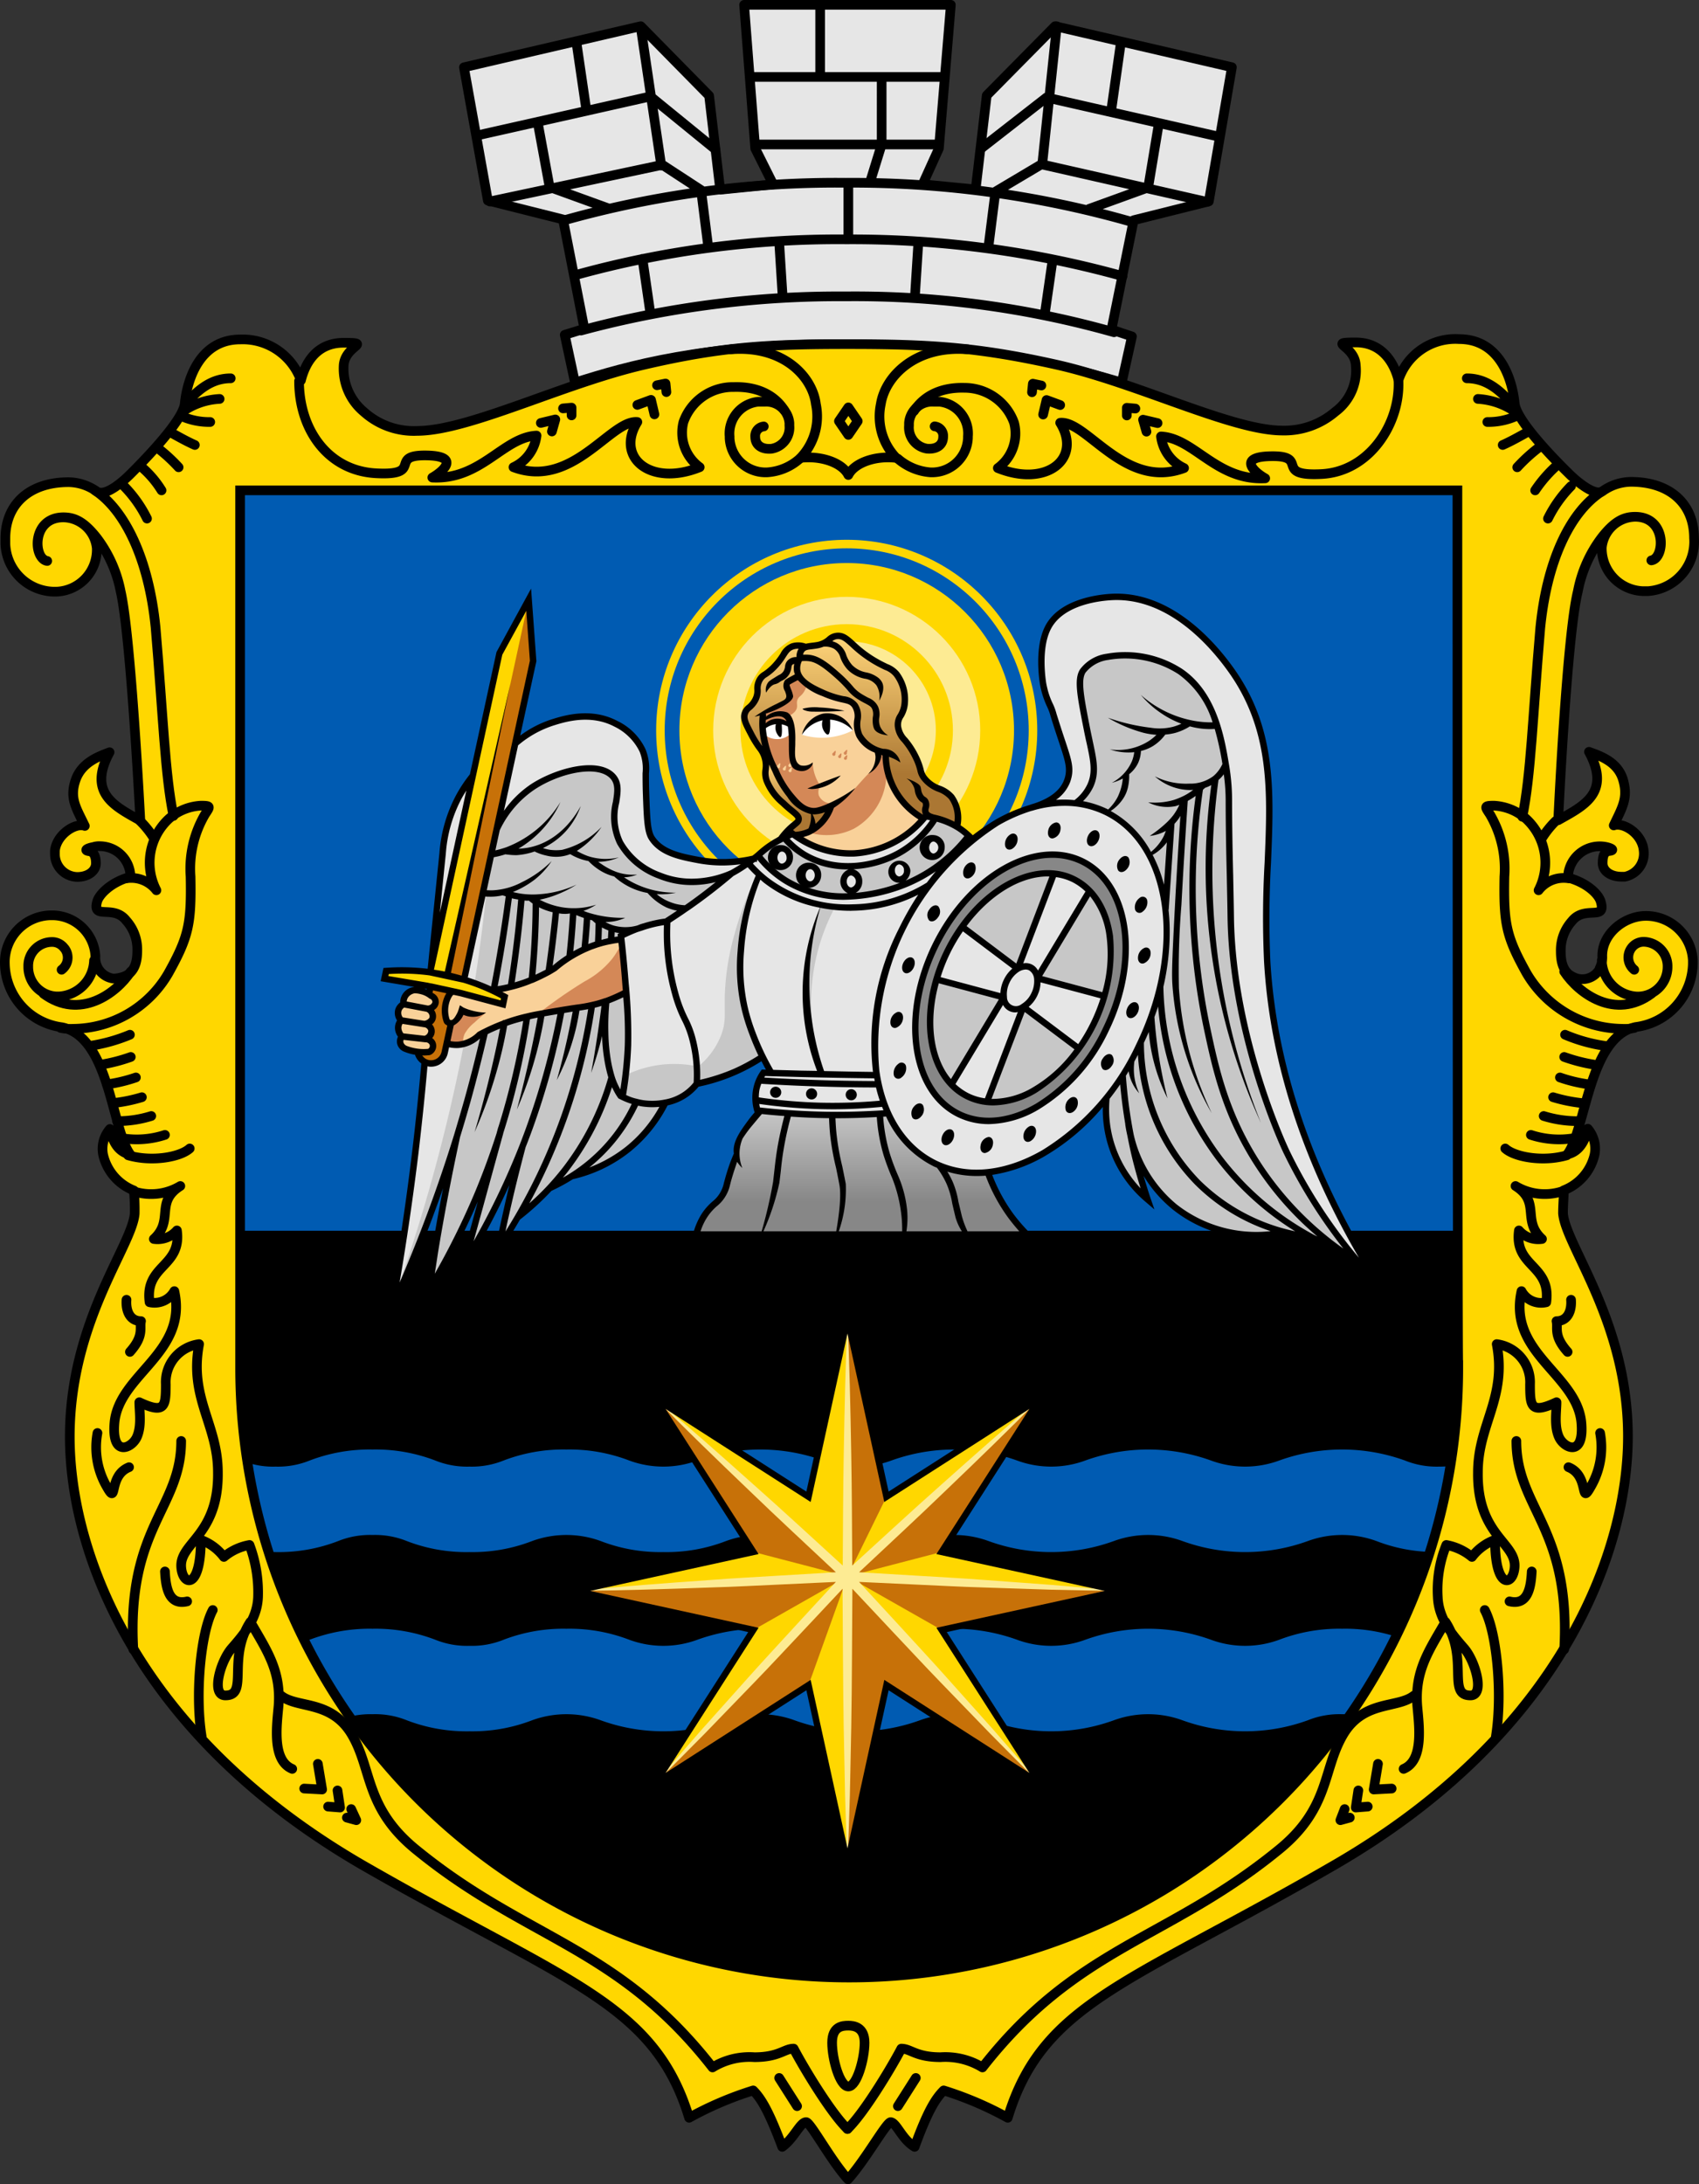 <svg xmlns="http://www.w3.org/2000/svg" xmlns:xlink="http://www.w3.org/1999/xlink" viewBox="0 0 198.889 255.55"><rect x="0" y="0" width="198.889" height="255.55" fill="#333333" stroke="none"/><defs><style>.a,.o{fill:#e6e6e6;}.a,.b,.c,.e,.g,.n{stroke:#000;}.a,.b,.c{stroke-linecap:round;stroke-linejoin:round;}.a,.b,.c,.g{stroke-width:1.13px;}.a,.c,.d,.e,.l,.m,.n{fill-rule:evenodd;}.b,.g,.h,.k,.n{fill:none;}.c,.i,.l{fill:gold;}.e,.f{fill:#005bb2;}.e,.h,.k,.n{stroke-miterlimit:10;}.e,.n{stroke-width:0.75px;}.g{stroke-miterlimit:11.34;}.h,.k{stroke:gold;}.j{fill:#fdeb93;}.k{stroke-width:2px;}.m,.w{fill:#c77108;}.p{fill:#c7c7c7;}.q{fill:url(#a);}.r{fill:#f9d199;}.s{fill:#d48857;}.t{fill:url(#b);}.u{fill:url(#c);}.v{fill:#fff;}.x{fill:#878787;}</style><linearGradient id="a" x1="100.624" y1="144.436" x2="100.624" y2="129.976" gradientUnits="userSpaceOnUse"><stop offset="0.268" stop-color="#878787"/><stop offset="1" stop-color="#c7c7c7"/></linearGradient><linearGradient id="b" x1="93.246" y1="97.696" x2="93.246" y2="89.296" gradientUnits="userSpaceOnUse"><stop offset="0.268" stop-color="#ab7733"/><stop offset="1" stop-color="#ffd57a"/></linearGradient><linearGradient id="c" x1="99.623" y1="96.476" x2="99.623" y2="74.399" xlink:href="#b"/></defs><path class="a" d="M99.109,40.265c-16.7-.09-25.8,2.6-31.8,4.5l-1.2-5.59,2.3-.71-2.5-12.79-8.8-2.21-2.8-15.59,20.7-4.81,8,8.13,1.3,11,6.2-.62-2.1-4.2-1.3-16.81h24.2l-1.4,16.8-1.9,4.2,6.2.6,1.3-11,8-8.1,20.7,4.8-2.7,15.7-8.8,2.2-2.6,12.8,2.4.8-1.2,5.4C126.309,43.265,115.909,40.375,99.109,40.265Z"/><path class="b" d="M66.009,25.785a117.63,117.63,0,0,1,33-4.4,119,119,0,0,1,33.63,4.62m-65.3,6.19a114.83,114.83,0,0,1,31.77-4.19,118.33,118.33,0,0,1,32.3,4.3m-63.4,6.37a115.84,115.84,0,0,1,31-4,111.46,111.46,0,0,1,31.4,4.2m-74.27-23.09,20-4.5,7.6,6.19m-26.4,6.1,20.2-4.29,4.6,3m-10.9,2.1-6.9-2.5-1.33-7.22m5.6-2-1.1-7.5m9.9,14.21-2.4-16.18m7.9,25.69-.8-6.31m9.5,12-.4-6.29m-15.1,8.2-.9-6.2m24.1-2.28v-6.6m43-5.5-19.8-4.5-7.7,6m26.5,6.22-19.4-4.4-5.4,3.21m11,2,6.9-2.5,1.2-7.2m-5.5-2,1.1-7.73m-9.2,14.19,1.7-16.12m-8,25.8.8-6.3m-9.4,12,.4-6.29m14.8,8.41.9-6.21m-23.9-2.48v-6.6m2.6-.29,1.3-4.2V9.005m-7.2-.34V1.005m-7.9,8h22.3m-21.5,7.9h21"/><path class="c" d="M99.309,40.265c9.2,0,15,.3,24.4,2.41s20.5,7.7,26.4,7.7a9.15,9.15,0,0,0,6.2-2.2,6,6,0,0,0,2.4-5.41c-.1-2.4-3.5-2.7,0-2.7,3.1,0,4.5,2.4,5,4.4a7,7,0,0,1,7.1-4.79c4.7,0,6.2,4.59,6.5,7.5.2,2.29,5.9,7.79,6.4,8.29s2.9,2.71,3.9,2a5.82,5.82,0,0,1,3.3-1.09c4.6,0,7.4,2.59,7.4,6.59a5.8,5.8,0,0,1-5.372,6.199l-.018.001h-.61a5,5,0,0,1-4.8-5v-.1a4,4,0,0,1,3.9-3.6c3.8,0,3.5,4.91,1.9,5.1,1.6-.3,1.8-5.1-1.9-5.1-1.3,0-2.4.5-3.9,2.41a15.06,15.06,0,0,0-2.8,6.3c-1.3,5.2-2.3,26.79-2.3,26.79,3-1.69,6.2-3.19,3.6-8,1.4.5,3.4,1.2,4,3.31s-.1,3.19-1.1,5.3c1.1-.4,3.3.92,3.5,2.92a2.76,2.76,0,0,1-2.2,3.08h-.4c-1.3,0-2.2-.69-2.2-1.58s.2-1.31.7-1.42c.9-.08.2-.4-.4-.5a3.72,3.72,0,0,0-4.3,3h0c0,.2-.1.42-.1.6,2.3.6,3.7,2,3.9,2.9.6,2.2-1.9.31-3.4,2.2a5.09,5.09,0,0,0-1.3,3.5c0,.9.1,2.4,1.4,3a2.32,2.32,0,0,0,3.153-.907l.007-.013v-.08h0a2.8,2.8,0,0,0,.3-1.31c-.1-2.58,2.4-4.69,4.9-4.8a5.49,5.49,0,0,1,5.7,5.2h0v.4a7.63,7.63,0,0,1-6.7,7.4c-5.5,1.2-5.8,12-8,14.9,1.4-.3,2.1-1.6,2.4-3a3.6,3.6,0,0,1,.8,3,5.88,5.88,0,0,1-3.6,4.2c0,.61-.1,1.7-.1,2.7.3,3.8,7.6,12.7,7.6,26.1s-7.7,34.7-34.3,50.11c-24,13.89-34.2,16.11-38.3,29.61a40.291,40.291,0,0,0-7.5-3.2c-1,1-1.9,2.5-3.4,6.6-1.5-.89-2.1-2.8-2.8-2.89-.5,0-3,4.5-5,6.69-2-2.19-4.4-6.69-4.9-6.69-.7,0-1.4,1.89-2.8,2.89-1.5-4-2.4-5.6-3.4-6.6a40.291,40.291,0,0,0-7.5,3.2c-4.1-13.5-14.3-15.8-38.3-29.61-26.5-15.39-34.2-36.58-34.2-50.08s7.3-22.31,7.6-26.11a24.369,24.369,0,0,0-.1-2.7,5.9,5.9,0,0,1-3.6-4.19,3.55,3.55,0,0,1,.8-3c.3,1.39.9,2.69,2.4,3-2.2-2.9-2.4-13.7-8-14.9a7.65,7.65,0,0,1-6.7-7.41,5.48,5.48,0,0,1,5.25-5.69h.45a5.07,5.07,0,0,1,4.9,4.8,2.44,2.44,0,0,0,2.1,2.6,4,4,0,0,0,1.4-.3c1.3-.6,1.4-2.1,1.4-3a5.06,5.06,0,0,0-1.3-3.5c-1.5-1.91-4,0-3.4-2.2.2-.8,1.6-2.3,3.9-2.9a3.6,3.6,0,0,0-3.54-3.59h0a2.18,2.18,0,0,0-.8.1c-.6.1-1.3.4-.4.5.4.1.7.5.7,1.4s-.9,1.6-2.2,1.6a2.68,2.68,0,0,1-2.6-2.757l0-.013h0v-.3c.2-1.9,2.4-3.31,3.5-2.9-1-2.1-1.8-3.2-1.1-5.31s2.7-2.81,4-3.31c-2.6,4.81.6,6.31,3.6,8,0,0-1.1-21.58-2.3-26.79a15.06,15.06,0,0,0-2.8-6.3c-1.5-1.9-2.6-2.4-3.9-2.4-3.7,0-3.6,4.8-1.9,5.11-1.6-.2-1.9-5.1,1.9-5.1a4,4,0,0,1,3.9,3.6,4.91,4.91,0,0,1-4.7,5.09h0a5.8,5.8,0,0,1-6-5.59h0v-.63c0-4,2.8-6.59,7.4-6.59a5.82,5.82,0,0,1,3.3,1.09c1.1.71,3.4-1.5,3.9-2s6.2-6.09,6.4-8.29c.3-2.91,1.8-7.5,6.5-7.5a7.25,7.25,0,0,1,7.1,4.79c.5-2,1.8-4.4,5-4.4,3.5,0,.1.3,0,2.7a6.58,6.58,0,0,0,2.4,5.41,8.72,8.72,0,0,0,6.2,2.2c6,0,17-5.5,26.4-7.7S90.109,40.265,99.309,40.265Z"/><path class="b" d="M85.509,40.875c6.2-.5,9.6,3.2,10,6.41a7,7,0,0,1-1.8,6.29c2.5-.29,4.9.6,5.6,2,.7-1.4,3.1-2.29,5.6-2a7,7,0,0,1-1.8-6.29c.5-3.21,4-6.91,10.2-6.41"/><path class="b" d="M74.609,47.375l1.6-.59.4,1.7m-13.3,1,1.7-.41-.4,1.41m12.3-5.41,1-.2.1,1m-12.1,1.91,1-.09v.91m57.2-1.21-1.6-.59-.4,1.7m13.4,1-1.7-.4.4,1.4m-12.3-5.4-1-.21-.1,1m12.1,1.91-1-.09v.9"/><path class="b" d="M93.609,53.675a6.3,6.3,0,0,1-3.8,1.59,4.21,4.21,0,0,1-4.4-4v-.2a3.74,3.74,0,0,1,3.33-4.06h.77a2.72,2.72,0,0,1,2.9,2.5h0v.3a2.51,2.51,0,0,1-2.1,2.7c-1.1.1-1.9-.4-1.9-1.4a1.12,1.12,0,0,1,1-1.21h0"/><path class="b" d="M35.009,44.575c0,5.71,3.4,10.5,9,10.8s1.5-2.09,5.7-2.09,2.3,1.79.9,2.59c5.7.29,8.3-4.71,12.2-4.91a4.7,4.7,0,0,1-2.7,3.7c6.9,2.6,11.4-5.59,14.5-5.29-2.6,4.2,1.6,7.59,7.3,5.29a5,5,0,0,1-1.9-5.29,6.13,6.13,0,0,1,5.9-4.09c3.2-.09,5,1.29,5.9,2.7"/><path class="b" d="M17.209,60.675a14.68,14.68,0,0,0-2.7-3.8m6.4-2.2a19.35,19.35,0,0,0-2.4-2.21m.4,4.91a11.64,11.64,0,0,0-2.3-2.7m6.2-2.61c-.9-.4-1.8-.9-2.7-1.4m4.5-1.29a8,8,0,0,1-3.4-.7m5.8-4.41c-2.2,0-3.8,1.3-5.2,2.91m3.9-.5a8.31,8.31,0,0,0-4.1,1.33"/><polygon class="b" points="98.209 49.275 99.309 50.885 100.409 49.275 99.309 47.665 98.209 49.275"/><path class="d" d="M170.709,159.776v.3c0,1.37-.04,2.72-.12,4.07-.01.1-.01.19-.02.29a66.457,66.457,0,0,1-.79,7.1c-.16,1.02-.35,2.04-.56,3.05-.02.11-.05.23-.07.34q-.615,3-1.52,5.91c-.07.25-.15.49-.24.74-.39,1.27-.82,2.53-1.29,3.77-.79,2.1-1.69,4.15-2.68,6.15-.18.38-.37.76-.56,1.13v.01c-.33.64-.66,1.27-1.01,1.89a71.317,71.317,0,0,1-120.93,6.33c-1.32-1.88-2.55-3.84-3.68-5.85-.39-.68-.76-1.37-1.12-2.06-.15-.3-.3-.59-.45-.89a70.002,70.002,0,0,1-2.87-6.5c-.33-.88-.65-1.76-.95-2.65-.15-.44-.29-.88-.43-1.32-.6-1.85-1.1-3.74-1.53-5.66-.11-.49-.22-.98-.32-1.47q-.345-1.65-.6-3.33a69.254,69.254,0,0,1-.76-7.25v-.01c-.07-1.26-.1-2.52-.1-3.79v-102.7h142.5S170.609,159.786,170.709,159.776Z"/><path class="b" d="M18.009,98.065a11,11,0,0,0-1.6-2"/><path class="b" d="M7.209,113.465a1.77,1.77,0,0,0,.38-2.46l-.08-.09h0a1.76,1.76,0,0,0-1.5-.7,2.78,2.78,0,0,0-2.7,2.857l0.0.013h0a3.46,3.46,0,0,0,3.3,3.5h.3a4.35,4.35,0,0,0,4.1-4.2"/><path class="b" d="M5.109,116.275c4.2,3.1,8.5,0,10.2-2.6"/><path class="b" d="M7.109,120.275a5.48,5.48,0,0,0,1.4.1,13,13,0,0,0,11.2-6.5c2.4-4.31,2.7-5.81,2.6-11.31a12.56,12.56,0,0,1,1.7-7.3c.6-.9.7-1-.5-1a6.21,6.21,0,0,0-3.7,1.5,7,7,0,0,0-1.5,8.4,3.72,3.72,0,0,0-3.5-1.4"/><path class="b" d="M11.109,57.375c3.5,2.3,6.3,8,7.1,16,.9,10.5,1.1,17.29,2.1,22.09"/><path class="b" d="M24.909,188.375c-1.4,2.61-2.1,9.8-1.3,14.8m-2.4-34.58c0,7.89-6.4,10.1-5.6,24.39m23.9,16.5.3,2-1.4-.11m-1.2-5,.5,3-2.1-.11m5.5,2.4.6,1.3-1.1-.3m-21.3-28.8c.1,2,.5,4,2.6,3.5m-10.5-19.7a9.18,9.18,0,0,0,1.1,6.3c1.3,2.31.1-1.3,2.6-2.3m-.3-19.59c-.1,1.3.4,2.5,1.7,2.5-.2.8.4,1.7-1.3,3.6"/><path class="b" d="M15.609,139.375a6.64,6.64,0,0,0,5.5-.61c-3,1.9-.7,4-3.1,6.2a3,3,0,0,0,2.7-1c.6,4.3-3.8,4-3.2,8.4a2.65,2.65,0,0,0,2.9-1.3c1.6,7.2-6.4,9.7-7,15.3-.4,4.2,2,3.1,2.6,1.8s.3-3,.3-4.1c3,1.4,3.1.5,3.1-2.1a4.5,4.5,0,0,1,3.9-4.7c-1.2,6.3,2.2,9.4,2.2,15,.1,7.3-4.4,8.2-4.3,11,.1,2.3,2.3,2.9,2.3-3.1a6,6,0,0,1,2.7,2,6.44,6.44,0,0,1,3-1.4,15.9,15.9,0,0,1,1,6.1c-.1,2.6-1.8,4.5-3.1,6s-2.4,5.4-.8,5.5c2.9.1.2-4.3,3-8.6,1.9,3.3,3.6,5.7,3.3,9.8-.2,2.3-.8,6.4,1.6,7.4"/><path class="b" d="M15.209,121.065a19.79,19.79,0,0,1-4.7,1.31m4.8,1.29a19.351,19.351,0,0,1-3.5.9m4.1,1.5a18.091,18.091,0,0,1-3.4.81m4.1,1.5a18.001,18.001,0,0,1-3.4.69m4.5,1.51a13.24,13.24,0,0,1-4,.6m5.6,1.61a10.6,10.6,0,0,1-5,.39m7.9,1.2c-1.1,1-4.4,1.61-7.2.8"/><path class="b" d="M99.209,249.095c-1.9-1.81-5.1-7.11-6.3-9.4-1.1,0-1.7,1-4.6,1a8.27,8.27,0,0,0-4.9,1.2c-11.1-14.2-21.7-14.9-34.6-25.4-6.1-4.9-5.2-9.4-7.6-13.5s-6.4-3-8.3-4.6c1.9,1.5,5.9.39,8.3,4.6"/><path class="b" d="M105.109,53.675a6.57,6.57,0,0,0,3.8,1.59,4.21,4.21,0,0,0,4.4-4v-.2a3.74,3.74,0,0,0-3.3-4.06h-.7a2.7,2.7,0,0,0-2.9,2.484l-0.0.006h0v.3a2.51,2.51,0,0,0,2.1,2.7c1.1.1,1.9-.4,1.9-1.4a1.12,1.12,0,0,0-1-1.21h0"/><path class="b" d="M163.709,44.575c.2,5-3.4,10.6-9,10.89s-1.5-2.09-5.7-2.09-2.3,1.8-.9,2.59c-5.7.3-8.3-4.7-12.2-4.9a4.7,4.7,0,0,0,2.7,3.7c-6.9,2.6-11.4-5.59-14.5-5.3,2.6,4.21-1.6,7.6-7.3,5.3a5,5,0,0,0,1.9-5.3,6.16,6.16,0,0,0-5.8-4.09c-3.2-.09-5,1.3-5.9,2.7"/><path class="b" d="M99.309,237.005c.6,0,1.9.12,1.9,2s-.9,5.12-1.9,5.12-1.9-3.2-1.9-5.12S98.609,237.005,99.309,237.005Zm-8.1,6.12,2.1,3.3m13.9-3.3-2.1,3.3"/><path class="b" d="M181.209,60.675a14.68,14.68,0,0,1,2.7-3.8m-6.3-2.2a19.349,19.349,0,0,1,2.4-2.21m-.3,4.91a15.58,15.58,0,0,1,2.3-2.7m-6.1-2.61c.9-.4,1.8-.9,2.7-1.4m-4.5-1.29a8,8,0,0,0,3.4-.7m-5.8-4.41c2.2,0,3.8,1.3,5.2,2.91m-3.9-.5a8.5,8.5,0,0,1,4.1,1.33"/><path class="b" d="M180.509,98.065a11.001,11.001,0,0,1,1.6-2"/><path class="b" d="M191.309,113.465a1.85,1.85,0,0,1-.3-2.58,1.77,1.77,0,0,1,1.5-.69,2.86,2.86,0,0,1,2.7,2.9h0a3.47,3.47,0,0,1-3.4,3.5h-.2a4.35,4.35,0,0,1-4.1-4.2"/><path class="b" d="M193.309,116.275c-4.2,3.1-8.5,0-10.2-2.6"/><path class="b" d="M191.309,120.275a5.48,5.48,0,0,1-1.4.1,13.17,13.17,0,0,1-11.2-6.5c-2.4-4.31-2.7-5.81-2.6-11.31a12.56,12.56,0,0,0-1.7-7.3c-.6-.9-.7-1,.5-1a6.24,6.24,0,0,1,3.7,1.5,7,7,0,0,1,1.5,8.4,3.71,3.71,0,0,1,3.5-1.4"/><path class="b" d="M187.409,57.575c-3.5,2.3-6.3,7.81-7.1,15.89-.9,10.5-1.1,17.31-2.1,22.1"/><path class="b" d="M159.009,209.485l-.3,2,1.4-.11m1.2-5-.5,3,2.1-.11m-5.5,2.4-.5,1.3,1.1-.3m21.3-28.8c-.1,2-.5,4-2.6,3.5m10.6-19.7a9.18,9.18,0,0,1-1.1,6.3c-1.3,2.31-.1-1.3-2.6-2.3m.3-19.59c.1,1.3-.4,2.5-1.7,2.5.2.8-.4,1.7,1.3,3.6m-9.7,30.2c1.4,2.61,2.1,9.8,1.3,14.8m2.4-34.58c0,7.89,6.4,10.1,5.6,24.39"/><path class="b" d="M182.909,139.375a6.64,6.64,0,0,1-5.5-.61c3,1.9.7,4,3.1,6.2a3,3,0,0,1-2.7-1c-.6,4.3,3.8,4,3.2,8.4a2.6,2.6,0,0,1-2.9-1.3c-1.6,7.2,6.4,9.7,7,15.3.4,4.2-2,3.1-2.6,1.8s-.3-3-.3-4.1c-3,1.4-3.1.5-3.1-2.1a4.5,4.5,0,0,0-3.9-4.7c1.2,6.3-2.2,9.4-2.2,15-.1,7.3,4.4,8.2,4.3,11-.1,2.3-2.3,2.9-2.3-3.1a6,6,0,0,0-2.7,2,6.59,6.59,0,0,0-3-1.4,14,14,0,0,0-1,6.1c.1,2.6,1.8,4.5,3.1,6s2.4,5.4.8,5.5c-2.9.1-.2-4.3-3-8.6-1.9,3.3-3.6,5.7-3.3,9.8.2,2.3.8,6.4-1.6,7.4"/><path class="b" d="M183.209,121.065a18.77,18.77,0,0,0,4.7,1.31m-4.8,1.29a19.351,19.351,0,0,0,3.5.9m-4,1.5a17.18,17.18,0,0,0,3.4.81m-4.2,1.5a18.001,18.001,0,0,0,3.4.69m-4.5,1.51a13.24,13.24,0,0,0,4,.6m-5.5,1.61a10.6,10.6,0,0,0,5,.39m-8,1.2c1.1,1,4.4,1.61,7.2.8"/><path class="b" d="M99.209,249.095c1.9-1.81,5.1-7.11,6.3-9.4,1.1,0,1.7,1,4.6,1a8.35,8.35,0,0,1,4.9,1.2c11.1-14.2,21.7-14.9,34.6-25.4,6.1-4.9,5.2-9.4,7.6-13.5s6.4-3,8.3-4.6c-1.9,1.5-5.9.39-8.3,4.6"/><path class="e" d="M170.619,144.375V57.385h-142.51v86.99Z"/><path class="f" d="M169.779,171.536c-.16,1.02-.35,2.04-.56,3.05-.02.11-.05.23-.07.34q-.615,3-1.52,5.91c-.07.25-.15.49-.24.74a18.946,18.946,0,0,1-6.26-1.27,11.708,11.708,0,0,0-8.03,0,21.527,21.527,0,0,1-14.68,0,11.708,11.708,0,0,0-8.03,0,21.498,21.498,0,0,1-14.67,0,11.708,11.708,0,0,0-8.03,0,21.526,21.526,0,0,1-14.68,0,11.68,11.68,0,0,0-8.02,0,19.303,19.303,0,0,1-7.34,1.29,19.284,19.284,0,0,1-7.33-1.29,11.708,11.708,0,0,0-8.03,0,19.284,19.284,0,0,1-7.33,1.29,19.303,19.303,0,0,1-7.34-1.29,9.899,9.899,0,0,0-4.01-.71,9.987,9.987,0,0,0-4.02.71,19.284,19.284,0,0,1-7.33,1.29c-.29,0-.57,0-.84-.01-.6-1.85-1.1-3.74-1.53-5.66-.11-.49-.22-.98-.32-1.47q-.345-1.65-.6-3.33a9.484,9.484,0,0,0,3.29.47,9.88,9.88,0,0,0,4.01-.72,19.635,19.635,0,0,1,7.34-1.28,19.529,19.529,0,0,1,7.33,1.28,9.933,9.933,0,0,0,4.02.72,9.915,9.915,0,0,0,4.01-.72,19.529,19.529,0,0,1,7.33-1.28,19.548,19.548,0,0,1,7.34,1.28,11.526,11.526,0,0,0,8.02,0,21.686,21.686,0,0,1,14.68,0,11.554,11.554,0,0,0,8.03,0,21.657,21.657,0,0,1,14.67,0,11.554,11.554,0,0,0,8.03,0,21.657,21.657,0,0,1,14.67,0,11.554,11.554,0,0,0,8.03,0,21.686,21.686,0,0,1,14.68,0,9.879,9.879,0,0,0,4.01.72A12.637,12.637,0,0,0,169.779,171.536Z"/><path class="f" d="M163.419,191.496c-.18.38-.37.76-.56,1.13v.01c-.33.64-.66,1.27-1.01,1.89a71.427,71.427,0,0,1-3.77,6.07c-.29-.02-.61-.03-.97-.03a9.898,9.898,0,0,0-4.01.71,21.527,21.527,0,0,1-14.68,0,11.707,11.707,0,0,0-8.03,0,21.499,21.499,0,0,1-14.67,0,11.707,11.707,0,0,0-8.03,0,21.527,21.527,0,0,1-14.68,0,11.679,11.679,0,0,0-8.02,0,21.499,21.499,0,0,1-14.67,0,11.707,11.707,0,0,0-8.03,0,19.486,19.486,0,0,1-7.33,1.29,19.504,19.504,0,0,1-7.34-1.29,9.899,9.899,0,0,0-4.01-.71,10.242,10.242,0,0,0-2.69.29c-1.32-1.88-2.55-3.84-3.68-5.85-.39-.68-.76-1.37-1.12-2.06-.15-.3-.3-.59-.45-.89q.285-.105.6-.21a19.635,19.635,0,0,1,7.34-1.28,19.529,19.529,0,0,1,7.33,1.28,9.933,9.933,0,0,0,4.02.72,9.915,9.915,0,0,0,4.01-.72,19.528,19.528,0,0,1,7.33-1.28,19.548,19.548,0,0,1,7.34,1.28,11.527,11.527,0,0,0,8.02,0,21.685,21.685,0,0,1,14.68,0,11.555,11.555,0,0,0,8.03,0,21.656,21.656,0,0,1,14.67,0,11.555,11.555,0,0,0,8.03,0,21.656,21.656,0,0,1,14.67,0,11.555,11.555,0,0,0,8.03,0,19.635,19.635,0,0,1,7.34-1.28A19.243,19.243,0,0,1,163.419,191.496Z"/><path class="g" d="M170.609,57.375h-142.5v102.7a71.3,71.3,0,0,0,142.6,0v-.3C170.609,159.785,170.609,57.375,170.609,57.375Z"/><circle class="h" cx="99.117" cy="85.462" r="21.807"/><circle class="i" cx="99.117" cy="85.462" r="19.586"/><circle class="j" cx="99.117" cy="85.462" r="15.631"/><circle class="k" cx="99.117" cy="85.462" r="11.435"/><polygon class="l" points="110.225 190.705 131.086 186.142 110.225 181.58 121.749 163.602 103.772 175.127 99.209 154.266 94.647 175.127 76.669 163.602 88.194 181.58 67.333 186.142 88.194 190.705 76.669 208.683 94.647 197.158 99.209 218.019 103.772 197.158 121.749 208.683 110.225 190.705"/><polygon class="m" points="99.209 154.266 99.209 184.449 103.772 175.127 99.209 154.266"/><polygon class="m" points="99.209 218.019 103.772 197.158 121.749 208.683 99.209 184.449 99.209 218.019"/><polygon class="m" points="131.086 186.142 99.209 184.449 110.225 190.705 131.086 186.142"/><polygon class="m" points="121.749 163.602 99.209 184.449 110.225 181.58 121.749 163.602"/><polygon class="m" points="88.194 181.58 99.209 184.449 76.669 163.602 88.194 181.58"/><polygon class="m" points="88.194 190.705 99.209 184.449 67.333 186.142 88.194 190.705"/><polygon class="m" points="94.647 197.158 99.209 184.449 76.669 208.683 94.647 197.158"/><path class="j" d="M115.124,185.738l7.978.263c2.661.046,5.321.131,7.984.142-2.65-.271-5.303-.468-7.954-.705l-7.961-.584c-2.653-.211-5.31-.336-7.965-.504l-6.639-.395c3.406-3.199,6.841-6.368,10.203-9.614,3.697-3.539,7.376-7.097,10.979-10.738-3.911,3.308-7.745,6.699-11.561,10.109-3.513,3.112-6.953,6.303-10.423,9.462-.026-4.323-.039-8.646-.116-12.969-.092-5.313-.203-10.626-.441-15.938-.237,5.313-.348,10.626-.44,15.938-.077,4.323-.089,8.646-.116,12.969-3.47-3.159-6.91-6.35-10.423-9.462-3.817-3.41-7.651-6.801-11.561-10.109,3.603,3.641,7.282,7.199,10.979,10.738,3.363,3.246,6.797,6.415,10.204,9.614l-6.639.396c-2.655.167-5.312.295-7.965.505-5.308.374-10.615.767-15.915,1.287,5.325-.045,10.644-.216,15.962-.407,2.66-.072,5.316-.226,7.973-.341l6.582-.307-4.663,5.059c-1.858,2.038-3.745,4.05-5.58,6.11l-5.515,6.17c-1.808,2.085-3.643,4.145-5.423,6.256,1.977-1.928,3.898-3.907,5.847-5.861l5.755-5.946c1.922-1.979,3.792-4.006,5.69-6.007l4.674-4.98c-.001.085-.001.17-.002.255.045,5.313.04,10.626.132,15.938l.16,7.969c.096,2.656.152,5.313.282,7.969.13-2.656.186-5.313.282-7.969l.161-7.969c.092-5.313.087-10.626.132-15.938-.001-.085-.001-.17-.002-.255l4.674,4.98c1.898,2.001,3.768,4.028,5.69,6.007l5.755,5.946c1.949,1.954,3.871,3.933,5.847,5.861-1.78-2.111-3.615-4.171-5.423-6.256l-5.515-6.17c-1.835-2.06-3.722-4.071-5.58-6.11l-4.663-5.059,6.582.307C109.809,185.509,112.464,185.666,115.124,185.738Z"/><polygon class="n" points="110.225 190.705 131.086 186.142 110.225 181.58 121.749 163.602 103.772 175.127 99.209 154.266 94.647 175.127 76.669 163.602 88.194 181.58 67.333 186.142 88.194 190.705 76.669 208.683 94.647 197.158 99.209 218.019 103.772 197.158 121.749 208.683 110.225 190.705"/><path class="o" d="M137.515,141.214a15.161,15.161,0,0,0,9.634,3.286,16.096,16.096,0,0,0,3.214-.312l.086-.018.085.021a22.622,22.622,0,0,0,2.961.561l.136.043a32.356,32.356,0,0,0,3.409,1.611c.78.54,1.429.971,2.057,1.358l.088.075c.576.674,1.324,1.537,2.123,2.389l.053-.04c-7.915-12.505-12.297-25.202-13.024-37.742a113.756,113.756,0,0,1,.073-11.389l.006-.139c.349-8.448.647-15.71-4.429-22.704-2.269-3.132-7.009-8.385-13.276-8.385-.296,0-6.107.04-7.99,3.533-1.275,2.376-.682,6.19-.61,6.618.076.45.19.87.191.876a10.126,10.126,0,0,0,.622,1.684,6.409,6.409,0,0,1,.396,1.063c.14.462.349,1.129.728,2.285l.239.718c.762,2.296,1.077,3.247.726,4.5-.046.137-.065.198-.093.268a5.454,5.454,0,0,1-3.589,2.939l.008.007-.61.194a18.922,18.922,0,0,0-4.021,1.726,25.947,25.947,0,0,0-2.598,1.782l-.258.198-.232-.227A8.56,8.56,0,0,0,112.314,96.92l-.256-.229.019-.175a4.283,4.283,0,0,0-.695-3.261,3.484,3.484,0,0,0-1.402-.952,3.876,3.876,0,0,1-1.776-1.249,2.261,2.261,0,0,1-.447-.98,7.803,7.803,0,0,0-.517-1.412,9.476,9.476,0,0,0-1.33-2.07,2.842,2.842,0,0,1-.791-1.583,1.831,1.831,0,0,1,.312-1.253,3.347,3.347,0,0,0,.485-1.577,4.97,4.97,0,0,0-.984-3.323,2.931,2.931,0,0,0-1.199-.82l-.2-.098c-.23-.113-.508-.248-.838-.437a13.614,13.614,0,0,1-2.811-2.064c-.847-.771-1.277-1.128-1.998-1.021a1.544,1.544,0,0,0-.824.416,2.795,2.795,0,0,1-1.331.649c-.268.045-.495.076-.703.097-.202.028-.405.056-.6.102l-.104.025-.101-.033a2.283,2.283,0,0,0-1.455-.041,2.087,2.087,0,0,0-1.092,1.045,8.554,8.554,0,0,1-1.142,1.434,6.867,6.867,0,0,1-.96.792,1.633,1.633,0,0,0-.706.754,1.974,1.974,0,0,0-.193.99,2.28,2.28,0,0,1-.218,1.152,2.863,2.863,0,0,1-.745.963,1.448,1.448,0,0,0-.548.8c-.146.591.195,1.241.76,2.316a11.686,11.686,0,0,0,1.008,1.636,3.271,3.271,0,0,1,.585,1.111,3.182,3.182,0,0,1,.119,1.344,2.744,2.744,0,0,0,.118,1.396,6.523,6.523,0,0,0,1.904,2.578c.369.361.689.625.956.844l.094.078c.505.411.811.66.785.998-.033.238-.165.348-.454.589a7.773,7.773,0,0,0-.725.637,8.46,8.46,0,0,0-.891,1.043l-.057.08-.221.123a10.894,10.894,0,0,0-1.885,1.276l-.371.329c-.159.137-.34.292-.555.454l-.174.086a15.957,15.957,0,0,1-6.41.143c-2.148-.409-4.344-.827-5.467-2.587-.501-.787-.557-2.395-.649-5.059-.04-1.085-.04-1.879-.04-2.503a5.615,5.615,0,0,0-.376-2.675,6.598,6.598,0,0,0-3.112-3.112c-2.931-1.551-6.019-.599-7.336-.19a12.31,12.31,0,0,0-3.646,1.87l-.801.592,2.092-9.624-.524-7.171-3.415,6.264L55.301,90.832a15.802,15.802,0,0,0-1.611,2.442,16.58,16.58,0,0,0-1.876,6.578c-.461,4.493-.921,8.972-1.371,13.482l-.069.337-.357.048a25.319,25.319,0,0,0-4.818-.108l-.19.891,6.547,1.108-1.278.102-.068.477-1.659-.339a1.444,1.444,0,0,0-1.325,1.448l-.006.18-.144.108a1.266,1.266,0,0,0-.44.602,1.233,1.233,0,0,0,.165,1.014l.121.198-.124.196a1.248,1.248,0,0,0-.183.584,1.347,1.347,0,0,0,.276.891l.134.178-.092.202a.906.906,0,0,0-.06.634.963.963,0,0,0,.577.615,4.958,4.958,0,0,0,1.117.326l.186.046.136.07.049.145a1.631,1.631,0,0,0,.602.834l.175.125-.019.214c-.319,3.608-.686,7.135-1.092,10.482-.711,5.928-1.626,12.013-2.722,18.088,2.031-4.491,3.927-9.243,5.636-14.127l.722.195c-.48,2.481-.934,5.005-1.348,7.5-.229,1.446-.449,2.874-.659,4.293l-.003.019.01-.017A89.003,89.003,0,0,0,55.585,140.448l.707.244c-.091.346-.163.609-.193.711-.037.14-.337,1.261-.688,2.532l-.59,2.151c-.239.872-.43,1.564-.473,1.729a86.436,86.436,0,0,0,4.94-9.325l.706.243c-.25,1.037-.489,2.054-.708,3.071-.321,1.411-.61,2.799-.89,4.166l-.002.012.004-.006c.657-.987,1.34-2.09,2.147-3.471l.094-.107a31.438,31.438,0,0,0,3.637-3.32l.115-.083a22.196,22.196,0,0,0,2.478-1.348l.117-.049a16.255,16.255,0,0,0,6.617-3.204,16.476,16.476,0,0,0,4.212-5.23l.081-.157.173-.038a6.107,6.107,0,0,0,2.507-1.167,6.253,6.253,0,0,0,.915-.896l.084-.101.129-.027a21.329,21.329,0,0,0,4.344-1.385,21.719,21.719,0,0,0,2.89-1.543l.347-.222.188.366c.167.326.335.652.513.968l.315.559-.936.001a5.097,5.097,0,0,0-.707,4.396l.101.328-.14.158c-.224.252-.477.554-.749.924-.909,1.243-1.768,2.419-1.591,3.58l.017.107-.043.099c-.297.683-.484,1.198-.588,1.51-.168.485-.354,1.114-.453,1.487l-.119.436a3.745,3.745,0,0,1-.318.906,3.861,3.861,0,0,1-1.108,1.395A6.513,6.513,0,0,0,82.48,142.186a7.903,7.903,0,0,0-.902,1.99l-.081.265h-1.462v1.27h41.59V144.441h-1.416l-.11-.116a21.468,21.468,0,0,1-1.761-2.057,19.876,19.876,0,0,1-2.538-4.668l-.169-.439.466-.066a17.121,17.121,0,0,0,6.115-2.204,25.624,25.624,0,0,0,6.603-5.618l.679-.794-.019,1.045a13.705,13.705,0,0,0,4.854,10.795c-.29-.871-.559-1.759-.817-2.636l-.824-2.79,1.505,2.489A14.736,14.736,0,0,0,137.515,141.214Z"/><path class="p" d="M91.981,103.035a12.776,12.776,0,0,0,6.851,1.852q.212,0,.427-.005l.122-.727a1.136,1.136,0,0,1,.062-2.068l-.173-.735a9.859,9.859,0,0,1-5.111-1.349,9.24,9.24,0,0,1-2.181-1.788l-.452-.08-.19.1a11.156,11.156,0,0,0-2.07,1.378l-.28.249-.024.504A12.369,12.369,0,0,0,91.981,103.035Zm2.868-1.714a1.103,1.103,0,0,1,0,2.17,1.101,1.101,0,0,1,0-2.17Zm-3.31-2.06a1.025,1.025,0,0,1,.915,1.085.923.923,0,1,1-1.82,0A1.021,1.021,0,0,1,91.54,99.261Z"/><path class="p" d="M100.564,103.136a1.109,1.109,0,0,1-.565.996l.202.708a20.18,20.18,0,0,0,5.291-1.203l-.213-.716a1.095,1.095,0,1,1,.915-1.085,1.153,1.153,0,0,1-.412.9l.37.641c.058-.021.115-.048.247-.106a17.912,17.912,0,0,0,6.781-5.208l-.043-.518a7.671,7.671,0,0,0-.82-.631l-.004-.002a9.036,9.036,0,0,0-2.545-1.127l-.411.155a11.736,11.736,0,0,1-4.257,3.948,12.581,12.581,0,0,1-5.221,1.445l-.061.741A1.05,1.05,0,0,1,100.564,103.136Zm8.735-5.055a1.097,1.097,0,1,1-.905,1.085A1.012,1.012,0,0,1,109.299,98.081Z"/><path class="p" d="M126.664,100.769l-.002-.001a7.961,7.961,0,0,0-3.482-.777c-5.081,0-10.594,4.304-13.717,10.711-3.963,8.16-2.705,16.979,2.804,19.661a7.952,7.952,0,0,0,3.491.784,11.431,11.431,0,0,0,5.689-1.687,20.914,20.914,0,0,0,8.01-9.031C133.428,112.272,132.175,103.453,126.664,100.769Zm3.255,8.759a14.292,14.292,0,0,1,.121,1.546,14.011,14.011,0,0,0-.128-1.54,12.126,12.126,0,0,0-.273-1.363A12.317,12.317,0,0,1,129.919,109.528Zm-14.966-3.774a18.641,18.641,0,0,0-2.073,2.34A18.216,18.216,0,0,1,114.953,105.754Zm8.953,19.694a18.422,18.422,0,0,0,2.159-2.43A18.082,18.082,0,0,1,123.905,125.448Zm4.147-5.707-.001.001a20.446,20.446,0,0,1-1.972,3.255l-.075-.521-5.819-4.37-.576.166-3.891,10.169.337.506a6.787,6.787,0,0,1-2.783-.67,6.663,6.663,0,0,1-2.229-1.783l.596-.046,5.61-9.33-.225-.556-7.03-1.88-.458.263a18.588,18.588,0,0,0-.59,3.232,19.389,19.389,0,0,1,1.918-6.788,20.586,20.586,0,0,1,1.983-3.254l.075.519,5.82,4.38.576-.166,3.88-10.18-.412-.502a6.659,6.659,0,0,1,5.107,2.438l-.608.047-5.609,9.34.225.555,7.04,1.88.45-.259A20.522,20.522,0,0,1,128.052,119.742Zm1.369-3.65a18.243,18.243,0,0,0,.569-3.242A18.081,18.081,0,0,1,129.422,116.092Z"/><path class="p" d="M83.699,102.846a10.44,10.44,0,0,1-6.48-.4,8.718,8.718,0,0,1-4.65-3.88,7.145,7.145,0,0,1-.45-4.7c.19-1.2.35-2.23-.4-3.04-1.67-1.8-6.27-.8-9.35,1.24a12.213,12.213,0,0,0-4.24,5l-.51,2.35.45.44c-.1.02-.22.05-.32.07l-.31.29-.83,3.86.317.408a202.947,202.947,0,0,1-3.564,22.249,203.144,203.144,0,0,1-6.941,24.412q2.059-4.677,4.118-9.353c.701-1.479,1.405-3.067,2.098-4.742-.653,3.253-1.24,6.451-1.747,9.547l-.36,2.37.7.25a92.535,92.535,0,0,0,4.65-9.42c.97-2.32,1.85-4.71,2.62-7.13l.04-.19.01.01-.03.15c-.59,2.11-2.23,8.1-2.41,8.76-.03.09-.17.6-.36,1.29l-.67,2.45.69.29a91.404,91.404,0,0,0,5.4-11.3c-.76,2.88-1.36,5.32-1.89,7.68-.17.74-.33,1.47-.48,2.21l.69.27c.84-1.34,1.62-2.72,2.36-4.1-.07.14-.14.29-.22.43l.58.46c.8-.71,1.49-1.39,2.11-2.05.43-.46.86-.95,1.28-1.47l.48.56.24-.13c.21-.13.42-.24.61-.37.62-.4,1.23-.84,1.82-1.31l.37.64a16.567,16.567,0,0,0,4.49-2.56,16.389,16.389,0,0,0,3.91-4.7l-.39-.55a8.955,8.955,0,0,1-1.85-.04c-.12-.02-.27-.05-.52-.1l-.41.21-.06.12-.23-.52a8.192,8.192,0,0,1-1.19-.47l-.22-.12a4.359,4.359,0,0,1-.35-.56l.69-.13a42.446,42.446,0,0,0,.52-5.25q.03-.705.03-1.35c0-1.35-.08-2.63-.21-4.27l-.53-.31c-.55.27-1.09.5-1.6.69l-.24.32a29.564,29.564,0,0,0-.12,3.54c0,.1.01.2.01.3l-.54-.05c.17-1.11.33-2.25.47-3.4l-.48-.41a5.892,5.892,0,0,1-.75.2l-.29.31a2.335,2.335,0,0,1-.05.28l-.43-.42c-.32.06-.66.12-1,.17l-.32.31a1.848,1.848,0,0,1-.05.25l-.37-.44-1.05.16-.31.3a2.569,2.569,0,0,0-.05.27l-.43-.44-1.53.26-.31.3-.04.22c0,.02-.01.04-.01.07l-.44-.44c-.32.06-.62.12-.92.2l-.28.3c-.02.11-.04.21-.05.31l-.46-.41a18.098,18.098,0,0,0-1.92.57l-.24.28c-.03.16-.06.32-.09.47l-.51-.42c-.143.058-.286.133-.431.195.347-1.547.656-3.064.918-4.536.211-.041.43-.087.663-.139l.29-.31c.02-.11.03-.22.05-.32l.46.41a16.715,16.715,0,0,0,1.69-.57l.23-.31c.01-.14.03-.27.04-.41l.52.38c.4-.18.79-.38,1.22-.6l.2-.28c.03-.18.05-.38.08-.57l.65.31a13.21,13.21,0,0,1,1.53-1.14l.17-.28c.03-.21.04-.42.06-.64v.08l.55.37c.32-.18.64-.34.95-.49l.21-.3c.01-.14.03-.29.04-.43l.46.4a1.311,1.311,0,0,0,.25-.09l.16-.06c.13-.04.26-.09.39-.13l.27-.34c.01-.11.01-.22.02-.33v.09l.47.37c.25-.07.49-.13.74-.18l.29-.35.05-.91-.24-.37a.881.881,0,0,1-.2-.09c.15.07.31.13.47.19.14.04.28.06.42.09l-.45.35-.03.55.42.39.41-.06.31-.41-.03-.28h-.03l-.09-.44a4.698,4.698,0,0,0,.63.05,5.896,5.896,0,0,0,1.64-.25c.15-.07.33-.14.47-.19l.11-.01a15.321,15.321,0,0,1,1.98-.49l.22-.03c.1-.02.19-.03.28-.04l.44-.23c.37-.25.76-.5,1.14-.76l-.15-.67a4.721,4.721,0,0,0,.84.1l.23-.06.19-.13c1.05-.73,2.18-1.58,3.45-2.6Z"/><path class="q" d="M115.729,137.426l-.38-.24a11.623,11.623,0,0,1-4.34-.46l-.43.56a8.426,8.426,0,0,0-.59-.88l-.14-.11-.2-.08c-.06-.03-.13-.06-.19-.09a11.644,11.644,0,0,1-5.39-5.65l-.37-.21c-.1.01-.2.01-.31.01l-.37.41c.01.16.02.31.04.47-.02-.17-.04-.33-.05-.49l-.39-.34c-1.55.09-3.07.14-4.52.14h-.3l-.37.39a.09.09,0,0,0-.01-.05l-.37-.36h-.31c-1.38-.02-2.77-.08-4.13-.17l-.39.27c-.07.23-.13.47-.18.7.04-.19.09-.38.14-.57l-.33-.47c-.88-.06-1.75-.14-2.62-.23l-.32.12c-.26.31-.62.72-1.04,1.24l-.06.07a13.127,13.127,0,0,0-1.21,1.63,4.19,4.19,0,0,0-.3,2.73l-.37.05-.27.81c-.31.95-.45,1.49-.56,1.93a4.166,4.166,0,0,1-.32.9,4.105,4.105,0,0,1-1.14,1.41,6.481,6.481,0,0,0-1.15,1.32,7.212,7.212,0,0,0-.84,1.76l.36.49h7.15l.14-.1.07.1h8.52l.18-.15.12.15h7.42l.27-.26.23.26h6.49l.24-.41c.03.07.05.12.08.19l.34.22h6.06l.28-.62c-.49-.55-.9-1.06-1.26-1.54A20.188,20.188,0,0,1,115.729,137.426Z"/><path class="p" d="M150.599,134.766c-.06-.13-6.3-13.15-6.52-27.44-.02-1.07-.04-2.16-.06-3.24l-.04-1.6c-.06-2.82-.13-5.84-.13-8.83a22.518,22.518,0,0,0-.22-3.11l-.67-.17a5.146,5.146,0,0,0,.48-.83l.03-.22a35.111,35.111,0,0,0-.91-4.15l-.38-.26c-.17.01-.35.01-.56.01a8.682,8.682,0,0,1-1.74-.2,11.02,11.02,0,0,0,2.08.16l.34-.49a11.025,11.025,0,0,0-4.14-5.83,12.021,12.021,0,0,0-8.52-1.72,4.422,4.422,0,0,0-2.89,1.66c-.64,1.02-.25,3.01.53,7.01l.3,1.41c.43,2.02.74,3.49.06,4.99a5.215,5.215,0,0,1-1.12,1.55l.19.64a10.95,10.95,0,0,1,2.75.89l.14.08.23-.06.01.2a11.538,11.538,0,0,1,4.57,4.64l.28.06-.09.28a17.005,17.005,0,0,1,1.3,3.41l.73-.07-.19,2.88.04.01-.06.06a23.233,23.233,0,0,1,.13,2.61,28.738,28.738,0,0,1-.74,6.37c.02.66.06,1.42.13,2.26l-.73-.08c-.13.4-.27.82-.42,1.22l-.02.16c.09,1.34.25,2.79.47,4.33a21.636,21.636,0,0,1-.39-2.65l-.72-.11c-.17.42-.36.83-.56,1.25l-.03.16c-.01.34.01.82.04,1.39l-.7-.15c-.14.27-.28.52-.42.78l-.04.13a6.587,6.587,0,0,0-.06,1.09l-.57-.09c-.09.17-.2.34-.3.51l-.06.23c.02.32.05.63.07.95l-.68-.18c-.39.57-.8,1.12-1.23,1.67l-.07.2a13.84,13.84,0,0,0,3.73,10.76l.63-.37c-.33-1.07-.65-2.22-.96-3.42-.18-.75-.35-1.57-.55-2.57a14.787,14.787,0,0,0,14.77,11.56,15.645,15.645,0,0,0,1.64-.08l.08-.73a23.783,23.783,0,0,0,2.68.75l.28-.69c.57.35,1.14.69,1.74,1.02.11.06.23.12.34.17l.15.08.41-.63c.82.7,1.68,1.36,2.58,2.01l.51-.54A60.911,60.911,0,0,1,150.599,134.766Z"/><path class="r" d="M107.789,96.136a11.421,11.421,0,0,1-7.82,3.71c-.14.01-.28.01-.42.01a11.178,11.178,0,0,1-5.7-1.6l.1-.68a4.646,4.646,0,0,0,.75-.26,5.03,5.03,0,0,0,2.57-2.93l.12-.15a.59.59,0,0,1-.08.04,4.114,4.114,0,0,1-2.3.61,4.299,4.299,0,0,1-2.55-1.89,11.876,11.876,0,0,1-1.68-2.82,13.099,13.099,0,0,1-1.5-4.96l.15-.32c.05-.04.11-.08.17-.12l-.34-.15v-.38l.22-.34-.18-.12v-.1l.21-.54c1.89-.61,2.99-1.44,2.96-1.69a4.091,4.091,0,0,0-.22-.69,3.45,3.45,0,0,1-.14-.37.561.561,0,0,1,0-.46l.1-.13a10.973,10.973,0,0,1,1-.55l.49.09a6.904,6.904,0,0,0,2.7,1.75,11.703,11.703,0,0,0,2.17.71l.11.03a1.912,1.912,0,0,1,1.38.7,2.232,2.232,0,0,1,.32,1.65,3.335,3.335,0,0,0,.22,1.86,3.622,3.622,0,0,0,1.95,1.67l.21.24a2.868,2.868,0,0,1,.09.37l.45-.35.15.06.23.35a8.581,8.581,0,0,0,4.04,7.17Z"/><path class="r" d="M50.989,117.306v.01a.946.946,0,0,1-.9.7h-.09l-2.35-.45,2.44.48a.946.946,0,0,1,.51,1.21l-.01.01a1.193,1.193,0,0,1-.91.54l-2.59-.4-.25-.15a1.253,1.253,0,0,1-.2-1.07,1.137,1.137,0,0,1,.48-.62l.27-.05.15.03-.3-.41a1.407,1.407,0,0,1,.44-.9,1.607,1.607,0,0,1,.8-.39,3.411,3.411,0,0,1,.93.13,2.869,2.869,0,0,1,1.1.56A.756.756,0,0,1,50.989,117.306Z"/><path class="r" d="M49.829,121.536l-.18.02-2.46-.28-.26-.14a1.422,1.422,0,0,1-.31-.96,1.324,1.324,0,0,1,.17-.56l.39-.19,2.63.41a.947.947,0,0,1,.7.7A.985.985,0,0,1,49.829,121.536Z"/><path class="r" d="M73.219,115.136l.06.71-.2.36a18.33,18.33,0,0,1-2.06.91l-.14.04a13.601,13.601,0,0,1-1.58.45c-.53.13-1.04.2-1.8.31l-1.95.31c-.8.13-1.49.25-2.13.37-.62.11-1.18.22-1.7.34a23.112,23.112,0,0,0-2.6.77l-.15.06c-.76.29-1.52.62-2.2.96-.19.09-.36.19-.52.27l-.14.09a3.984,3.984,0,0,1-2.43,1.15,2.449,2.449,0,0,1-.27.02,4.284,4.284,0,0,1-.75-.08l-.3-.45.39-1.83.13-.17a.644.644,0,0,1-.47-.14l-.13-.19a3.659,3.659,0,0,1,.17-2.76,2.409,2.409,0,0,1,.29-.45l.17-.11a.617.617,0,0,1,.22-.04l.83.16,4.93,1.32.18-.89c-.09-.06-.18-.1-.26-.15l-.19-.09.11-.7c.33-.06.68-.14,1.07-.23a15.091,15.091,0,0,0,2.38-.79l.13-.03c.58-.25,1.23-.57,1.92-.94l.74-.45a14.831,14.831,0,0,1,1.69-1.25,16.265,16.265,0,0,1,1.77-.95l.26-.11q.24-.105.51-.21l.16-.06c.22-.07.45-.16.65-.22a11.236,11.236,0,0,1,1.52-.37,8.388,8.388,0,0,1,.83-.13l.41.33C72.909,111.576,73.089,113.296,73.219,115.136Z"/><path class="r" d="M50.649,122.116a.783.783,0,0,1-.31.91l-.18.06a5.581,5.581,0,0,1-.57.03,5.692,5.692,0,0,1-1.02-.09,5.557,5.557,0,0,1-1.1-.31,1.051,1.051,0,0,1-.6-.64.846.846,0,0,1,.03-.54l.39-.24,2.36.26.13.02A.827.827,0,0,1,50.649,122.116Z"/><path class="s" d="M94.458,80.034a2.411,2.411,0,0,1-.551,1.191c-.23.257-.4.315-.529.596-.177.385-.021.633-.088.971-.06.299-.301.699-1.147,1.081a6.127,6.127,0,0,1,.375,1.478c.103.836-.043,1.094.044,2.316a3.309,3.309,0,0,0,.419,1.676,2.579,2.579,0,0,0,.551.618,2.011,2.011,0,0,0,.43-.044,2.225,2.225,0,0,0,1.178-.71,4.985,4.985,0,0,0,.885,2.718,1.421,1.421,0,0,0-.176,1.132,1.552,1.552,0,0,0,1.765.897,3.139,3.139,0,0,1-2.603.933,2.77,2.77,0,0,1-1.368-.668,15.158,15.158,0,0,1-4.279-7.875L88.899,82.416,93.333,78.49Z"/><path class="t" d="M96.439,94.676l.46.53a5.105,5.105,0,0,1-1.2,1.48l-.5-.21a6.016,6.016,0,0,1-.2.6l-.26.21a4.247,4.247,0,0,1-1.6.41l-.52-.27.18-.24-.25-.31a5.509,5.509,0,0,1,.43-.37l.32.21-.24-.29c.29-.23.4-.34.43-.53.04-.32-.17-.53-.76-1.02l-.09-.07c-.27-.22-.61-.5-.98-.86a6.706,6.706,0,0,1-1.91-2.58,2.657,2.657,0,0,1-.12-1.34,4.798,4.798,0,0,0,.04-.58l.71-.15c.13.29.27.58.39.86l.06.11a11.595,11.595,0,0,0,1.63,2.73,4.329,4.329,0,0,0,2.53,1.89l.08.08.04-.06h.15A2.876,2.876,0,0,0,96.439,94.676Z"/><path class="u" d="M112.099,96.166l-.54.31a8.932,8.932,0,0,0-2.36-.82l-.03-.02a1.144,1.144,0,0,1-.8-.55.608.608,0,0,1-.06-.25.793.793,0,0,0,.05.25l.06.19-.13.29-.47.06a8.795,8.795,0,0,1-2.92-2.94,8.635,8.635,0,0,1-1.22-4.12l.5-.37.13.05c-.01-.01-.02-.02-.03-.02a1.596,1.596,0,0,0-.87-.23l-.11-.02a4.102,4.102,0,0,1-2.7-1.93,3.15,3.15,0,0,1-.22-1.82,2.318,2.318,0,0,0-.31-1.69,1.976,1.976,0,0,0-1.38-.71,11.124,11.124,0,0,1-2.26-.72c-1.14-.51-2.69-1.2-3.06-2.39l-.19.55a6.061,6.061,0,0,0-1.01.58c-.17.23-.08.51.07.88a1.402,1.402,0,0,1,.11,1.08c-.15.33-.41.46-1.05.77l-.18.09c-.39.19-.78.39-1.19.63-.23.13-.46.26-.68.4l.05.05c-.02.26-.04.55-.04.91a10.041,10.041,0,0,0,.34,2.54l-.66.32a10.965,10.965,0,0,1-1.01-1.63c-.61-1.15-.91-1.73-.76-2.32a1.358,1.358,0,0,1,.54-.8,2.911,2.911,0,0,0,.75-.96,2.178,2.178,0,0,0,.22-1.09,1.987,1.987,0,0,1,.19-1.07,1.701,1.701,0,0,1,.7-.75,5.569,5.569,0,0,0,.96-.79,7.576,7.576,0,0,0,1.13-1.42,2.148,2.148,0,0,1,1.11-1.06,2.035,2.035,0,0,1,.74-.09l.29.58a1.229,1.229,0,0,0,.08-.12,1.552,1.552,0,0,1,1.15-.41c.24-.03.46-.06.7-.11a2.219,2.219,0,0,0,.53-.16l.11-.02a2.696,2.696,0,0,1,.96.08l-.13-.64a1.398,1.398,0,0,1,.67-.32c.76-.11,1.23.31,1.99,1a14.193,14.193,0,0,0,2.83,2.09c.4.23.72.38.97.5a2.926,2.926,0,0,1,1.27.86,4.803,4.803,0,0,1,.98,3.32,3.283,3.283,0,0,1-.48,1.56,1.874,1.874,0,0,0-.31,1.26,2.745,2.745,0,0,0,.79,1.58,9.268,9.268,0,0,1,1.33,2.08,7.275,7.275,0,0,1,.5,1.35,2.225,2.225,0,0,0,.47,1.04,3.962,3.962,0,0,0,1.73,1.24,3.474,3.474,0,0,1,1.45.96A4.077,4.077,0,0,1,112.099,96.166Z"/><path class="v" d="M93.879,85.966a7.989,7.989,0,0,0,5.95-.51,3.479,3.479,0,0,0-3.265-1.451A3.658,3.658,0,0,0,93.879,85.966Z"/><path class="v" d="M92.837,85.513a2.292,2.292,0,0,1-1.478.938,2.4,2.4,0,0,1-2.228-.847,2.132,2.132,0,0,1,1.776-1.059A2.166,2.166,0,0,1,92.837,85.513Z"/><path class="i" d="M58.829,116.486l.19.41-.05.23-.47.28-4.92-1.29-1.24-.27.24.57c-.05.08-.1.15-.14.23a3.71,3.71,0,0,0-.12,2.86l.01.01a.924.924,0,0,0,.18.13l.22.42-.67,3.09a1.652,1.652,0,0,1-.76,1.04,1.591,1.591,0,0,1-.83.24,1.5,1.5,0,0,1-.37-.05,1.522,1.522,0,0,1-.99-.72l.32-.57.15.02a4.638,4.638,0,0,0,.65-.03l.07-.03a.761.761,0,0,0,.08-1.29l-.08-.55a.855.855,0,0,0,.21-.68.839.839,0,0,0-.21-.42l.05-.57a.646.646,0,0,0,.24-.28.856.856,0,0,0-.09-.88l.12-.53a.804.804,0,0,0,.37-.54.772.772,0,0,0-.46-.77l-.1-.07-.17-.39.06-.29.45-.29-.35-.08-.01.01-.42-.09-4.59-.78-.31-.45.05-.23.35-.29a24.497,24.497,0,0,1,4.85.16l3.96.85A24.305,24.305,0,0,1,58.829,116.486Z"/><path class="i" d="M62.399,77.276v.11l-7.99,36.85-.48.28q-.6-.18-1.23-.33l-.27-.42-.44.28c-.41-.09-.82-.16-1.24-.22l-.32-.45,8.04-36.95,2.81-5.14.7.15Z"/><path class="s" d="M103.767,90.225a7.447,7.447,0,0,1-3.794,6.728,7.191,7.191,0,0,1-5.007.529,5.901,5.901,0,0,0,2.206-3.132,12.298,12.298,0,0,0,2.958-2.154c.24-.26.857-.986,1.546-1.687.053-.054.147-.149.266-.29a4.975,4.975,0,0,0,.766-1.23l.088-.926.772.066Z"/><path class="s" d="M56.899,118.476c-.568.442-1.018.844-1.346,1.154a4.585,4.585,0,0,0-1.162,1.338c-.291.671-.088,1.034-.382,1.294-.218.193-.675.298-1.735-.147a2.717,2.717,0,0,1,.455-2.049c.309-.382.697-.542,1.015-1.186.166-.336.169-.512.353-.603.341-.169.694.254,1.324.397A2.325,2.325,0,0,0,56.899,118.476Z"/><path class="p" d="M88.656,102.674c-.227-.078-1.666,2.949-2.647,6.544a29.506,29.506,0,0,0-1.147,6.882c-.096,2.338.17,3.205-.353,4.765a8.916,8.916,0,0,1-2.779,3.926,12.99,12.99,0,0,0-8.351.938L73.061,128.365a6.984,6.984,0,0,0,5.36.574,6.725,6.725,0,0,0,3.206-2.25,18.39,18.39,0,0,0,2.015-.5,18.799,18.799,0,0,0,5.456-2.735,24.669,24.669,0,0,1-2.382-10.397C86.723,107.29,88.934,102.769,88.656,102.674Z"/><path class="p" d="M97.715,106.203a23.7,23.7,0,0,0-1.265,19.382A27.436,27.436,0,0,1,94.627,111.644a26.24,26.24,0,0,1,1.522-5.89Z"/><path class="s" d="M97.814,87.836a.492.492,0,0,1-.029.343.185.185,0,1,1-.224-.11A.492.492,0,0,1,97.814,87.836Z"/><path class="s" d="M98.486,88.139a.452.452,0,0,1-.022.327.177.177,0,1,1-.224-.11A.452.452,0,0,1,98.486,88.139Z"/><path class="s" d="M99.16,87.712a.492.492,0,0,1-.029.343.185.185,0,1,1-.224-.11A.492.492,0,0,1,99.16,87.712Z"/><path class="s" d="M99.163,88.34a.452.452,0,0,1-.022.327.177.177,0,1,1-.224-.11A.452.452,0,0,1,99.163,88.34Z"/><path class="r" d="M91.331,89.283a.492.492,0,0,1-.029.343.185.185,0,1,1-.224-.11A.492.492,0,0,1,91.331,89.283Z"/><path class="r" d="M92.002,89.585a.452.452,0,0,1-.022.327.177.177,0,1,1-.224-.11A.452.452,0,0,1,92.002,89.585Z"/><path class="r" d="M92.677,89.158a.492.492,0,0,1-.029.343.185.185,0,1,1-.224-.11A.492.492,0,0,1,92.677,89.158Z"/><path class="r" d="M92.68,89.787a.452.452,0,0,1-.022.327.177.177,0,1,1-.224-.11A.452.452,0,0,1,92.68,89.787Z"/><polygon class="w" points="61.889 70.165 59.749 80.006 52.359 113.917 54.245 114.516 62.399 77.386 61.889 70.165"/><path class="s" d="M72.906,109.968a8.925,8.925,0,0,1-1.235,2.206,10.416,10.416,0,0,1-3.221,2.647,57.235,57.235,0,0,0-5.316,3.684l5.118-.772a13.405,13.405,0,0,0,5.206-1.721c-.161-1.019-.298-2.109-.397-3.265C72.978,111.777,72.929,110.849,72.906,109.968Z"/><path class="w" d="M50.561,115.505l2.349.571-.655,1.014-.167,1.899.526.685-.558,3.794-1.255.968-1.087-.191-.596-1.129,1.184-.06.35-.94-.68-.45.46-.823-.46-1.099.548-.755-.221-.913.693-.76-.669-.921-.001-.599Z"/><path class="x" d="M126.664,100.769l-.002-.001a7.961,7.961,0,0,0-3.482-.777c-5.081,0-10.594,4.304-13.717,10.711-3.963,8.16-2.705,16.979,2.804,19.661a7.952,7.952,0,0,0,3.491.784,11.431,11.431,0,0,0,5.689-1.687,20.914,20.914,0,0,0,8.01-9.031C133.428,112.272,132.175,103.453,126.664,100.769Zm1.389,18.973-.001.001a17.918,17.918,0,0,1-6.891,7.769c-2.735,1.592-5.577,1.889-7.888.767-2.265-1.1-3.771-3.448-4.24-6.612a19.145,19.145,0,0,1,8.794-18.069,9.841,9.841,0,0,1,4.838-1.416,6.752,6.752,0,0,1,2.981.672c2.292,1.108,3.81,3.479,4.272,6.675A18,18,0,0,1,128.052,119.742Z"/><path d="M126.829,100.436c-5.7-2.77-13.64,1.76-17.7,10.1-4.06,8.35-2.73,17.39,2.97,20.16a8.35,8.35,0,0,0,3.66.83,11.833,11.833,0,0,0,5.87-1.74,21.324,21.324,0,0,0,8.17-9.19C133.859,112.246,132.519,103.206,126.829,100.436Zm2.29,19.83a20.537,20.537,0,0,1-7.86,8.87c-3.14,1.82-6.27,2.13-8.83.89-5.32-2.59-6.5-11.19-2.63-19.16,3.13-6.42,8.59-10.5,13.38-10.5a7.598,7.598,0,0,1,3.32.74C131.819,103.696,132.999,112.296,129.119,120.266Z"/><path d="M127.54,98.965c.333.162.797-.106,1.036-.598s.164-1.023-.169-1.185-.797.106-1.036.598S127.208,98.804,127.54,98.965Z"/><path d="M123.216,98.1a1.17,1.17,0,0,0,.916-.967c.111-.518-.118-.925-.513-.908a1.17,1.17,0,0,0-.916.967C122.592,97.709,122.822,98.116,123.216,98.1Z"/><path d="M118.44,99.341a1.342,1.342,0,0,0,.685-1.22c-.03-.481-.386-.715-.795-.523a1.343,1.343,0,0,0-.685,1.22C117.675,99.3,118.031,99.534,118.44,99.341Z"/><path d="M113.787,102.539a1.281,1.281,0,0,0,.372-1.325c-.168-.386-.608-.419-.982-.074a1.281,1.281,0,0,0-.372,1.325C112.974,102.852,113.413,102.885,113.787,102.539Z"/><path d="M109.819,107.309a1.028,1.028,0,0,0,.014-1.271c-.286-.245-.756-.073-1.05.384a1.028,1.028,0,0,0-.014,1.27C109.055,107.937,109.525,107.765,109.819,107.309Z"/><path d="M106.668,112.011c-.369-.074-.813.282-.991.795s-.023.989.346,1.063.813-.282.991-.795S107.037,112.085,106.668,112.011Z"/><path d="M104.898,120.251a1.281,1.281,0,0,0,.813-1.111c.041-.507-.256-.833-.664-.727a1.281,1.281,0,0,0-.813,1.11C104.192,120.031,104.49,120.357,104.898,120.251Z"/><path d="M105.164,124.472a1.342,1.342,0,0,0-.537,1.292.536.536,0,0,0,.902.303,1.343,1.343,0,0,0,.537-1.292A.536.536,0,0,0,105.164,124.472Z"/><path d="M107.006,129.456a1.17,1.17,0,0,0-.196,1.318c.231.321.692.25,1.031-.157a1.17,1.17,0,0,0,.196-1.318C107.807,128.979,107.345,129.049,107.006,129.456Z"/><path d="M111.388,132.167c-.333-.162-.797.106-1.036.598s-.164,1.023.169,1.185.797-.106,1.036-.598S111.72,132.329,111.388,132.167Z"/><path d="M115.711,133.032a1.17,1.17,0,0,0-.916.967c-.111.518.118.925.513.908a1.17,1.17,0,0,0,.916-.967C116.336,133.423,116.106,133.016,115.711,133.032Z"/><path d="M120.488,131.791a1.342,1.342,0,0,0-.685,1.22c.03.481.386.715.795.523a1.343,1.343,0,0,0,.685-1.22C121.253,131.833,120.897,131.599,120.488,131.791Z"/><path d="M125.141,128.593a1.281,1.281,0,0,0-.372,1.325c.168.386.608.419.982.074a1.281,1.281,0,0,0,.372-1.325C125.954,128.281,125.515,128.247,125.141,128.593Z"/><path d="M129.109,123.824a1.028,1.028,0,0,0-.014,1.27c.286.245.756.073,1.05-.384a1.028,1.028,0,0,0,.014-1.27C129.873,123.195,129.403,123.367,129.109,123.824Z"/><path d="M132.905,117.263c-.369-.074-.813.282-.991.795s-.023.989.346,1.063.813-.282.991-.795S133.274,117.337,132.905,117.263Z"/><path d="M134.03,110.882a1.281,1.281,0,0,0-.813,1.11c-.041.507.256.833.664.727a1.281,1.281,0,0,0,.813-1.111C134.735,111.101,134.438,110.776,134.03,110.882Z"/><path d="M133.764,106.66a1.342,1.342,0,0,0,.537-1.292.536.536,0,0,0-.902-.303,1.342,1.342,0,0,0-.537,1.292A.536.536,0,0,0,133.764,106.66Z"/><path d="M131.921,101.676a1.17,1.17,0,0,0,.196-1.318c-.231-.321-.692-.25-1.031.157a1.17,1.17,0,0,0-.196,1.318C131.121,102.154,131.582,102.083,131.921,101.676Z"/><path d="M130.289,109.476c-.48-3.32-2.06-5.79-4.48-6.96-4.92-2.4-11.77,1.51-15.28,8.71-3.5,7.19-2.34,15,2.58,17.39a7.182,7.182,0,0,0,3.17.72,10.16,10.16,0,0,0,5.07-1.5,19.669,19.669,0,0,0,8.94-18.36Zm-6.67-6.85a6.207,6.207,0,0,1,1.87.56,6.478,6.478,0,0,1,1.58,1.12l-5.56,9.25a1.588,1.588,0,0,0-1.73-.84Zm-2.69,13.09a3.331,3.331,0,0,1-.19.47,2.956,2.956,0,0,1-1.14,1.29,1.047,1.047,0,0,1-1.72-.83,3.081,3.081,0,0,1,.31-1.7,3.012,3.012,0,0,1,1.14-1.29,1.576,1.576,0,0,1,.74-.22.924.924,0,0,1,.39.09,1.274,1.274,0,0,1,.59.94A3.212,3.212,0,0,1,120.929,115.716Zm1.72-13.17c.07,0,.13.01.2.01l-3.88,10.18-5.82-4.38C115.839,104.736,119.419,102.546,122.649,102.546Zm-11.44,9a20.295,20.295,0,0,1,1.51-2.58l5.79,4.36a3.867,3.867,0,0,0-.99,1.29,4.029,4.029,0,0,0-.41,1.58l-7-1.87A19.574,19.574,0,0,1,111.209,111.546Zm.11,14.71c-2.1-2.52-2.64-6.77-1.42-11.21l7.03,1.88Zm2.12,1.69a6.574,6.574,0,0,1-1.59-1.11l5.57-9.26a1.623,1.623,0,0,0,1.44.88,1.355,1.355,0,0,0,.29-.05l-3.85,10.1A6.349,6.349,0,0,1,113.439,127.946Zm7.54-.76a9.297,9.297,0,0,1-4.91,1.39l3.89-10.17,5.82,4.37A16.09,16.09,0,0,1,120.979,127.186Zm6.74-7.6a20.456,20.456,0,0,1-1.5,2.58l-5.8-4.36a3.921,3.921,0,0,0,1-1.29s.13-.28.23-.57a3.972,3.972,0,0,0,.16-1.01l7.02,1.87A20.914,20.914,0,0,1,127.719,119.586Zm1.32-3.5-7.04-1.88,5.61-9.34a9.34,9.34,0,0,1,1.93,4.72A16.2,16.2,0,0,1,129.039,116.086Z"/><path d="M97.169,84.196c.06,1.37-.09,1.71-.24,1.75-.19.04-.46-.34-.56-.57a1.529,1.529,0,0,1-.07-1.1,3.89,3.89,0,0,0-2.42,1.69,3.31,3.31,0,0,1,2.42-2.46,3.208,3.208,0,0,1,3.53,1.95A4.153,4.153,0,0,0,97.169,84.196Z"/><path d="M98.859,83.166c-.96.06-1.94.1-2.91.1h-.21c-.44,0-.68,0-.81-.01-.47-.02-1-.22-.97-.33a5.552,5.552,0,0,1,1.98-.15A15.467,15.467,0,0,1,98.859,83.166Z"/><path d="M98.421,90.733a4.724,4.724,0,0,1-3.352,1.584,3.465,3.465,0,0,1-.55-.06q1.355-.58,2.82-1.13Q97.885,90.922,98.421,90.733Z"/><path d="M94.849,100.946a1.473,1.473,0,1,0,1.28,1.46A1.389,1.389,0,0,0,94.849,100.946Zm0,2.17c-.29,0-.54-.33-.54-.71s.25-.71.54-.71.53.33.53.71S95.139,103.116,94.849,103.116Z"/><path d="M91.539,98.886a1.466,1.466,0,1,0,1.29,1.46A1.388,1.388,0,0,0,91.539,98.886Zm0,2.16c-.29,0-.53-.32-.53-.7s.24-.71.53-.71c.3,0,.54.33.54.71A.639.639,0,0,1,91.539,101.046Z"/><path d="M109.299,97.706a1.466,1.466,0,1,0,1.29,1.46A1.375,1.375,0,0,0,109.299,97.706Zm0,2.16c-.29,0-.53-.32-.53-.7,0-.39.24-.71.53-.71a.73.73,0,0,1,0,1.41Z"/><path d="M95.005,127.338a.651.651,0,1,0,.651.651A.651.651,0,0,0,95.005,127.338Z"/><path d="M99.648,128.74a.651.651,0,1,0-.651-.651A.651.651,0,0,0,99.648,128.74Z"/><path d="M90.803,127.147a.651.651,0,1,0,.651.651A.651.651,0,0,0,90.803,127.147Z"/><path d="M148.709,112.426a114.799,114.799,0,0,1,.08-11.49c.35-8.49.66-15.83-4.5-22.94-2.31-3.19-7.15-8.54-13.58-8.54h-.05c-.64,0-6.33.13-8.27,3.73-1.38,2.57-.68,6.68-.65,6.86.08.47.2.91.2.91a10.588,10.588,0,0,0,.66,1.78,6.113,6.113,0,0,1,.37,1.01c.13.43.34,1.1.72,2.26l.24.72c.76,2.29,1.04,3.14.72,4.28-.02.05-.04.13-.08.23-.59,1.65-2.47,2.49-3.96,2.91l.01.01a19.193,19.193,0,0,0-4.1,1.76,26.309,26.309,0,0,0-2.64,1.81,8.986,8.986,0,0,0-1.36-1.12c-.02-.02-.05-.03-.07-.05a4.628,4.628,0,0,0-.78-3.54,3.902,3.902,0,0,0-1.57-1.07,3.437,3.437,0,0,1-1.6-1.12,1.9,1.9,0,0,1-.38-.84,8.089,8.089,0,0,0-.54-1.48,9.764,9.764,0,0,0-1.38-2.15,2.486,2.486,0,0,1-.71-1.39,1.487,1.487,0,0,1,.27-1.03,3.701,3.701,0,0,0,.53-1.73,5.325,5.325,0,0,0-1.07-3.59,3.299,3.299,0,0,0-1.33-.92c-.26-.13-.59-.28-1.01-.52a13.371,13.371,0,0,1-2.76-2.03c-.79-.72-1.36-1.24-2.29-1.1a1.921,1.921,0,0,0-1.01.5,2.428,2.428,0,0,1-1.17.57q-.36.06-.66.09c-.22.03-.44.06-.65.11a2.655,2.655,0,0,0-1.69-.04,2.448,2.448,0,0,0-1.29,1.2,8.14,8.14,0,0,1-1.09,1.37,6.493,6.493,0,0,1-.91.75,1.985,1.985,0,0,0-.83.9,2.388,2.388,0,0,0-.23,1.19,1.85,1.85,0,0,1-.18.95,2.478,2.478,0,0,1-.66.85,1.793,1.793,0,0,0-.66.99c-.18.73.19,1.43.8,2.59a12.032,12.032,0,0,0,1.03,1.67,2.898,2.898,0,0,1,.53,1,2.861,2.861,0,0,1,.1,1.25,2.948,2.948,0,0,0,.14,1.49,6.864,6.864,0,0,0,2,2.74c.42.41.78.7,1.07.94.43.35.66.55.65.68-.01.07-.08.12-.32.33a7.972,7.972,0,0,0-.75.66,8.784,8.784,0,0,0-.93,1.09l-.15.07v.02a11.279,11.279,0,0,0-1.95,1.32l-.22.19c-.19.17-.41.37-.69.58l-.03.02a15.568,15.568,0,0,1-6.26.14c-2.05-.39-4.18-.79-5.22-2.42-.44-.69-.5-2.26-.59-4.87-.04-1.08-.04-1.87-.04-2.49a5.965,5.965,0,0,0-.41-2.83,6.964,6.964,0,0,0-3.28-3.29c-3.08-1.63-6.28-.63-7.64-.21a12.64,12.64,0,0,0-3.74,1.92l1.88-8.65.01-.06-.62-8.49-4.05,7.43-3.11,14.3a16.161,16.161,0,0,0-1.65,2.5,17.042,17.042,0,0,0-1.92,6.73c-.46,4.48-.92,8.96-1.37,13.47l-.01.05a25.772,25.772,0,0,0-4.89-.11l-.28.02-.33,1.55,3.96.67a1.819,1.819,0,0,0-1.67,1.81,1.635,1.635,0,0,0-.57.78,1.606,1.606,0,0,0,.2,1.33,1.625,1.625,0,0,0-.24.76,1.721,1.721,0,0,0,.35,1.14,1.285,1.285,0,0,0-.08.89,1.331,1.331,0,0,0,.82.87,5.824,5.824,0,0,0,1.17.34c.03.01.06,0,.08.01a2.013,2.013,0,0,0,.74,1.02c-.3,3.4-.66,6.92-1.09,10.47-.72,6-1.64,12.08-2.72,18.07l-.54,2.98,1.25-2.76c2.09-4.62,3.97-9.36,5.65-14.16-.49,2.53-.94,5.04-1.35,7.51-.23,1.45-.45,2.88-.66,4.3l-.27,1.86.97-1.61a89.288,89.288,0,0,0,5.37-10.49c-.09.34-.16.6-.19.7-.04.15-.34,1.27-.69,2.54-.47,1.72-1.02,3.7-1.07,3.91l-.62,2.42,1.3-2.14a86.508,86.508,0,0,0,4.97-9.38c-.25,1.04-.49,2.06-.71,3.08-.32,1.41-.61,2.8-.89,4.17l-.39,1.88,1.07-1.59c.76-1.14,1.47-2.31,2.16-3.49a31.758,31.758,0,0,0,3.68-3.36,22.776,22.776,0,0,0,2.52-1.37,16.628,16.628,0,0,0,6.77-3.28,16.828,16.828,0,0,0,4.31-5.35,6.455,6.455,0,0,0,2.66-1.24,6.7,6.7,0,0,0,.97-.95,21.975,21.975,0,0,0,7.36-2.98c.17.33.34.66.52.98h-.28l-.2-.01-.12.17a5.39,5.39,0,0,0-.88,2.04,5.535,5.535,0,0,0,.12,2.68l.04.13a11.517,11.517,0,0,0-.77.95c-.95,1.29-1.86,2.55-1.66,3.86-.27.62-.47,1.15-.6,1.54-.17.49-.36,1.13-.46,1.51-.05.18-.09.32-.12.44a3.381,3.381,0,0,1-.29.83,3.582,3.582,0,0,1-1.02,1.28,6.888,6.888,0,0,0-1.25,1.41,8.267,8.267,0,0,0-.95,2.09h-1.56v2.02h17.84c-.05.23-.09.45-.15.69.08-.23.15-.46.23-.69h7.88c-.02.18-.04.36-.08.55.08-.19.14-.37.21-.55h8.49c.2.25.42.5.66.77-.16-.27-.3-.52-.44-.77h7.7v-2.02h-1.63a20.919,20.919,0,0,1-1.73-2.02,19.522,19.522,0,0,1-2.49-4.58,17.531,17.531,0,0,0,6.25-2.25,26.136,26.136,0,0,0,6.7-5.7,14.078,14.078,0,0,0,5,11.1l1.04.89-.45-1.3c-.29-.86-.56-1.75-.82-2.63a15.117,15.117,0,0,0,3.41,3.93,15.484,15.484,0,0,0,9.87,3.37,16.433,16.433,0,0,0,3.29-.32,22.988,22.988,0,0,0,3.01.57,32.713,32.713,0,0,0,3.45,1.63c.65.46,1.32.91,2,1.33.77.9,1.55,1.79,2.37,2.65l.59-.46C153.859,137.726,149.439,124.996,148.709,112.426Zm-35.82-14.6a17.528,17.528,0,0,1-6.64,5.1c-.07.03-.15.07-.23.1a1.534,1.534,0,0,0,.55-1.19,1.295,1.295,0,1,0-1.29,1.46c.03,0,.06-.01.08-.01a19.722,19.722,0,0,1-5.19,1.18,1.486,1.486,0,0,0,.77-1.33,1.424,1.424,0,0,0-1.04-1.43,13.026,13.026,0,0,0,5.38-1.49,12.108,12.108,0,0,0,4.39-4.07,8.645,8.645,0,0,1,2.44,1.08A7.363,7.363,0,0,1,112.889,97.826Zm-7.07,4.01a.65.65,0,0,1-.54.71c-.29,0-.53-.32-.53-.71,0-.38.24-.7.53-.7A.646.646,0,0,1,105.819,101.836Zm-6.17,2c-.29,0-.53-.32-.53-.7,0-.39.24-.71.53-.71a.73.73,0,0,1,0,1.41Zm-5.78-26.48a3.559,3.559,0,0,1,.73,0c.58.06,1.29.25,3.1,1.87a15.036,15.036,0,0,1,1.54,1.54,4.62,4.62,0,0,0,1.2,1.05,8.647,8.647,0,0,0,.86.49c.5.27.68.37.81.67a1.605,1.605,0,0,1,.07.9,3.561,3.561,0,0,0,.02.97,2.028,2.028,0,0,0,.12.41c.31.67,1.49.77,1.65.78a2.222,2.222,0,0,1-.95-1.06,2.048,2.048,0,0,1-.09-1.03,2.315,2.315,0,0,0-.14-1.27,2.057,2.057,0,0,0-1.14-1.03c-.22-.12-.49-.26-.81-.46a4.001,4.001,0,0,1-1.04-.92,15.092,15.092,0,0,0-1.6-1.6c-1.78-1.59-2.67-1.97-3.52-2.06a4.965,4.965,0,0,0-.67-.01.747.747,0,0,1,.15-.35c.16-.2.43-.24.91-.29.23-.03.47-.06.73-.11a3.329,3.329,0,0,0,.6-.18,2.174,2.174,0,0,1,1.18.21,1.756,1.756,0,0,1,.8,1.07,4.235,4.235,0,0,0,.82,1.37,3.829,3.829,0,0,0,2.02,1.09,2.1,2.1,0,0,1,1.38.78,2.571,2.571,0,0,1,.32,1.8c.08-.14.81-1.36.3-2.22a1.76,1.76,0,0,0-.4-.46,3.434,3.434,0,0,0-1.41-.63,3.092,3.092,0,0,1-1.66-.87,3.658,3.658,0,0,1-.68-1.15,2.405,2.405,0,0,0-1.14-1.44,2.718,2.718,0,0,0-.5-.19,1.054,1.054,0,0,1,.51-.24c.56-.08.91.22,1.67.91a14.328,14.328,0,0,0,2.9,2.14c.45.25.79.41,1.06.54a2.486,2.486,0,0,1,1.07.73,4.514,4.514,0,0,1,.9,3.05,2.956,2.956,0,0,1-.44,1.41,2.219,2.219,0,0,0-.35,1.48,3.1,3.1,0,0,0,.87,1.78,9.263,9.263,0,0,1,1.28,2,6.592,6.592,0,0,1,.49,1.35,2.592,2.592,0,0,0,.52,1.11,4.352,4.352,0,0,0,1.88,1.35,3.219,3.219,0,0,1,1.31.86,3.741,3.741,0,0,1,.63,2.65,9.216,9.216,0,0,0-2.46-.86v-.01c-.18-.05-.48-.16-.56-.34a.603.603,0,0,1,.02-.37,1.278,1.278,0,0,0-.06-.93.873.873,0,0,0-.35-.38.745.745,0,0,1-.22-.19,1.385,1.385,0,0,1-.27-.72c-.03-.13-.05-.22-.05-.23-.05-.25-.4-.6-1.68-1.05a2.138,2.138,0,0,1,.95,1.22c.01.05.02.09.04.2a2.111,2.111,0,0,0,.43,1.05,1.33,1.33,0,0,0,.38.34.272.272,0,0,1,.11.1.702.702,0,0,1-.01.43,1.19,1.19,0,0,0,.02.83c0,.02.02.03.02.04s-.01.02-.02.03a8.351,8.351,0,0,1-2.8-2.81,8.257,8.257,0,0,1-1.16-3.94c.03.01.06.01.08.02a5.242,5.242,0,0,1,1.26.64,2.088,2.088,0,0,0-.92-1.31,2.038,2.038,0,0,0-1.07-.29,3.747,3.747,0,0,1-2.47-1.73,2.818,2.818,0,0,1-.19-1.63,2.623,2.623,0,0,0-.38-1.94,2.329,2.329,0,0,0-1.62-.86,10.643,10.643,0,0,1-2.17-.69c-1.14-.51-2.69-1.21-2.89-2.33A1.874,1.874,0,0,1,93.869,77.356Zm-5.54,6.5c.15-.03.36-.08.6-.14-.02.23-.05.55-.05.94a10.271,10.271,0,0,0,.36,2.64,11.126,11.126,0,0,1-.98-1.58c-.58-1.11-.84-1.62-.73-2.06a1.082,1.082,0,0,1,.43-.61,3.301,3.301,0,0,0,.84-1.08,2.64,2.64,0,0,0,.25-1.29,1.637,1.637,0,0,1,.16-.86,1.342,1.342,0,0,1,.57-.61,6.132,6.132,0,0,0,1.02-.83,8.067,8.067,0,0,0,1.18-1.49c.32-.49.49-.76.91-.9a1.677,1.677,0,0,1,.6-.08,1.751,1.751,0,0,0-.25.97,1.382,1.382,0,0,0-.96.33,1.164,1.164,0,0,0-.38.79,1.502,1.502,0,0,1-.16.51,1.231,1.231,0,0,1-.57.48c-.06.03-.24.14-.59.36a4.671,4.671,0,0,0-.59.41,1.462,1.462,0,0,0-.31,1.28c.44-.7.77-.91,1-.97a1.551,1.551,0,0,0,.35-.12c.17-.07.21-.15.49-.3a1.865,1.865,0,0,0,.87-.76,2.122,2.122,0,0,0,.25-.77c.03-.2.05-.27.13-.35a.829.829,0,0,1,.21-.09,2.432,2.432,0,0,0-.03.89,1.935,1.935,0,0,0,.11.34l-.03.01c-.89.48-1.06.57-1.16.71a1.199,1.199,0,0,0,.02,1.24c.13.34.21.58.12.79-.09.2-.27.29-.87.58l-.19.1c-.39.18-.79.39-1.21.63C89.219,83.266,88.749,83.566,88.329,83.856Zm1.3.77c0-.14.01-.26.01-.38,1.22-.59,1.8-.48,2.1-.27a.851.851,0,0,1,.33.41,2.001,2.001,0,0,0-1.23-.3A2.07,2.07,0,0,0,89.629,84.626Zm.42.33a2.518,2.518,0,0,1,.78-.23,1.504,1.504,0,0,0,.02.87c.11.3.36.69.51.65.12-.03.23-.32.15-1.49a2.11,2.11,0,0,1,.3.07,2.376,2.376,0,0,1,.42.19,13.328,13.328,0,0,1,.12,2.03c0,1.43-.01,2.66.81,3.02a1.94,1.94,0,0,0,.5.14,1.401,1.401,0,0,0,1.42-.7.858.858,0,0,0,.06-.3,1.632,1.632,0,0,1-1.42.34.943.943,0,0,1-.26-.17c-.55-.49-.36-1.65-.36-2.33v-.25c.02-.69.07-2.85-.94-3.44a2.504,2.504,0,0,0-2.49.5.664.664,0,0,0,.01-.13.436.436,0,0,0-.05-.22c1.63-.53,3.3-1.44,3.21-2.1a3.698,3.698,0,0,0-.26-.81c-.01-.03-.06-.15-.11-.31a.365.365,0,0,1-.03-.18c.08-.06.48-.28.94-.52l.02-.01a7.295,7.295,0,0,0,2.87,1.87,11.592,11.592,0,0,0,2.32.75c.63.14.91.2,1.17.56a1.964,1.964,0,0,1,.24,1.44,3.598,3.598,0,0,0,.26,2.01,3.978,3.978,0,0,0,2.14,1.85,2.113,2.113,0,0,1,.09.45,2.743,2.743,0,0,1-.85,2.04,2.875,2.875,0,0,0,1.52-1.98.968.968,0,0,0,0-.24l.15.06a8.84,8.84,0,0,0,1.27,4.49,8.947,8.947,0,0,0,2.94,3,11.087,11.087,0,0,1-7.56,3.6,10.718,10.718,0,0,1-5.92-1.54,4.663,4.663,0,0,0,.82-.28,5.418,5.418,0,0,0,2.76-3.14,10.06,10.06,0,0,0,2.51-2.32,17.666,17.666,0,0,1-2.98,1.74c-1.38.63-1.82.62-2.08.58-.96-.13-1.59-.88-2.32-1.76a11.392,11.392,0,0,1-1.63-2.75,12.661,12.661,0,0,1-1.47-4.81A2.113,2.113,0,0,1,90.049,84.956Zm5.06,10.32c.08,0,.16.01.23.01a3.706,3.706,0,0,0,1.23-.26,4.814,4.814,0,0,1-1.11,1.37,2.273,2.273,0,0,0-.05-.35A2.632,2.632,0,0,0,95.109,95.276Zm-1.84,1.47c.31-.26.54-.44.59-.8.08-.56-.34-.9-.91-1.37a12.926,12.926,0,0,1-1.02-.9,6.213,6.213,0,0,1-1.82-2.43,2.316,2.316,0,0,1-.11-1.18,5.373,5.373,0,0,0,.04-.62c.13.3.27.6.4.88a12.264,12.264,0,0,0,1.73,2.91,4.608,4.608,0,0,0,2.77,2.02,3.531,3.531,0,0,1-.08,1.03,4.008,4.008,0,0,1-.21.64.467.467,0,0,0-.1.05,4.288,4.288,0,0,1-1.44.35.311.311,0,0,0-.09-.07l-.17-.13-.04.02C92.989,96.976,93.149,96.846,93.269,96.746Zm-.53,1.24a11.591,11.591,0,0,0,7.25,2.24,11.99,11.99,0,0,0,8.51-4.32,2.531,2.531,0,0,1,.38.07,11.528,11.528,0,0,1-3.95,3.58c-2.6,1.41-6.93,2.28-10.58.13a9.186,9.186,0,0,1-1.91-1.56A2.765,2.765,0,0,1,92.739,97.986Zm-3.45,2.1.22-.19a10.697,10.697,0,0,1,2-1.33l.19-.1a9.589,9.589,0,0,0,2.27,1.86,10.278,10.278,0,0,0,5.3,1.4h.07a1.508,1.508,0,0,0-.09,2.78,12.584,12.584,0,0,1-7.07-1.79,11.995,11.995,0,0,1-2.93-2.59Zm-.92.76.25-.01v-.19a.175.175,0,0,0,.05-.04,12.702,12.702,0,0,0,3.12,2.75,13.231,13.231,0,0,0,7.07,1.92,20.151,20.151,0,0,0,7.69-1.66,18.338,18.338,0,0,0,3-1.67q-.54.645-1.05,1.32a16.963,16.963,0,0,1-8.64,2.54,15.386,15.386,0,0,1-9.99-3.14,14.199,14.199,0,0,1-1.74-1.64C88.209,100.966,88.299,100.906,88.369,100.846Zm13.82,24.53c0,.02.01.03.01.04-1.89-.02-3.81-.06-5.73-.1a31.406,31.406,0,0,1-1.72-10.64,31.093,31.093,0,0,1,1.27-8.46,18.559,18.559,0,0,0,3.54.35c.11,0,.21-.01.32-.01a17.491,17.491,0,0,0,7.61-1.88,35.552,35.552,0,0,0-2.26,3.97A29.543,29.543,0,0,0,102.189,125.376Zm-37.33-40.51c1.28-.4,4.26-1.33,7.07.15a6.356,6.356,0,0,1,2.95,2.94,5.336,5.336,0,0,1,.34,2.52c0,.63,0,1.43.04,2.52.1,2.82.16,4.38.71,5.24,1.21,1.91,3.6,2.36,5.71,2.76a15.758,15.758,0,0,0,2.91.27,16.917,16.917,0,0,0,2.12-.15c-.45.29-.85.52-1.17.7a11.316,11.316,0,0,1-4.57.99,9.577,9.577,0,0,1-3.61-.7,8.404,8.404,0,0,1-4.45-3.71,6.699,6.699,0,0,1-.42-4.48c.19-1.23.38-2.4-.49-3.34-1.96-2.12-7.06-.65-9.84,1.18a12.049,12.049,0,0,0-3.17,3.12l1.66-7.67A12.165,12.165,0,0,1,64.859,84.866Zm-9.72,33.34a5.61,5.61,0,0,1-.88-.32l-.42-.27-.15.48a2.617,2.617,0,0,1-.25.59c-.14.25-.37.67-.65.67a.316.316,0,0,1-.15-.07,3.274,3.274,0,0,1,.14-2.47,2.126,2.126,0,0,1,.25-.39.357.357,0,0,1,.1-.02l.75.16,5.29,1.41.33-1.55-.24-.13c-.15-.09-.31-.16-.46-.24.33-.06.69-.14,1.09-.24a15.691,15.691,0,0,0,2.43-.8l.08-.02c.66-.28,1.32-.6,2.01-.97.19-.11.37-.22.54-.32l.22-.14a14.203,14.203,0,0,1,1.69-1.25,15.559,15.559,0,0,1,1.73-.93c.24-.1.48-.21.74-.31l.15-.05c.22-.08.44-.16.64-.22a11.852,11.852,0,0,1,1.48-.36c.28-.06.55-.1.8-.13.17,1.57.33,3.18.45,4.85.02.25.04.48.06.71a18.816,18.816,0,0,1-2.02.89c-.05.01-.08.02-.15.04a11.879,11.879,0,0,1-1.52.43,17.214,17.214,0,0,1-1.78.31l-.54.08c-.37.06-.77.12-1.26.2l-.16.03c-.79.13-1.49.25-2.13.37-.62.11-1.19.22-1.72.35a21.546,21.546,0,0,0-2.64.78h-.1l-.05.06a22.433,22.433,0,0,0-2.24.98c-.23.11-.45.23-.64.33l-.08.06a3.636,3.636,0,0,1-2.23,1.08,3.304,3.304,0,0,1-.92-.06l.39-1.83a2.689,2.689,0,0,0,.97-.92,3.166,3.166,0,0,0,.16-.32,2.669,2.669,0,0,0,2.65-.26A6.565,6.565,0,0,1,55.139,118.206Zm4.78-13.1c.25.06.49.1.74.14-.28,3.35-.68,6.67-1.19,9.9-.44.1-.84.18-1.21.24C58.909,112.006,59.469,108.556,59.919,105.106Zm-2.43,10.31a26.501,26.501,0,0,0-2.73-1.05l2.06-9.47c.04,0,.09.01.14.01,0,0,.24.01.48.01a6.437,6.437,0,0,0,1.39-.16c.12.04.25.07.37.12Q58.509,110.141,57.489,115.416Zm3.91-10.05c.09.01.18.01.28.02.08,0,.15-.01.23-.01.13.11.27.22.44.34-.01,2.9-.17,5.81-.45,8.66a15.23,15.23,0,0,1-1.65.56C60.739,111.806,61.129,108.596,61.399,105.366Zm2.48,8.09c-.41.21-.8.41-1.2.59.25-2.61.39-5.26.42-7.89a6.943,6.943,0,0,0,1.6.58C64.479,108.946,64.209,111.206,63.879,113.456Zm1.56-6.59c.13.02.26.04.39.05.19.01.35.01.38.01a4.004,4.004,0,0,0,.51-.05c-.09,1.63-.23,3.28-.41,4.91a13.53,13.53,0,0,0-1.58,1.18l-.03.02C64.989,110.936,65.239,108.876,65.439,106.866Zm1.67,4.44c.15-1.41.27-2.83.35-4.24.33.14.63.25.89.34-.07,1.16-.16,2.28-.27,3.4C67.759,110.956,67.439,111.126,67.109,111.306Zm1.75-.85c.09-.93.17-1.87.23-2.84.08.02.15.04.23.06.13.12.26.24.4.35-.01.69-.03,1.4-.07,2.15-.14.04-.28.09-.42.14l-.16.06C68.999,110.396,68.939,110.436,68.859,110.456Zm1.55-.49c.02-.5.04-.98.05-1.45a7.423,7.423,0,0,0,.76.35l-.05.91C70.909,109.836,70.659,109.896,70.409,109.966Zm1.92-.4c-.13.02-.26.04-.4.06l.03-.55c.19.04.37.08.55.1l-.21.11Zm-1,7.82c.56-.21,1.11-.45,1.63-.7a47.72,47.72,0,0,1,.18,5.58,44.443,44.443,0,0,1-.52,5.2c-.03-.05-.05-.09-.08-.15a7.752,7.752,0,0,1-.58-1.36,16.228,16.228,0,0,1-.4-1.63,21.13,21.13,0,0,1-.34-3.44A29.417,29.417,0,0,1,71.329,117.386Zm.4-9.13a5.1,5.1,0,0,1-.86-.38,6.31,6.31,0,0,0,.94-.07,5.567,5.567,0,0,0,1.38-.42,13.367,13.367,0,0,1-4.34-.61c-.19-.06-.37-.14-.55-.2a6.809,6.809,0,0,0,1.48-.72,8.581,8.581,0,0,1-3.9.31,8.695,8.695,0,0,1-2.7-.9,11.59,11.59,0,0,0,1.81-.52,13.522,13.522,0,0,0,2.5-1.24,12.317,12.317,0,0,1-4.36,1.12,9.194,9.194,0,0,1-3.05-.25.037.037,0,0,0-.03-.01,10.987,10.987,0,0,0,2.58-1.48,9.384,9.384,0,0,0,1.95-2.14,12.851,12.851,0,0,1-3.48,2.47,8.167,8.167,0,0,1-3.38.95c-.28.01-.53,0-.74-.01l.83-3.86a9.194,9.194,0,0,0,1.35-.34c.2.03.41.05.61.07,0,0,.35.03.68.03a7.867,7.867,0,0,0,2.16-.44l-.01.02a5.918,5.918,0,0,0,1.32.46,4.672,4.672,0,0,0,1.36.15,4.569,4.569,0,0,0,1.47-.31,6.402,6.402,0,0,0,2.14.81,6.79,6.79,0,0,0,1.11.94,5.766,5.766,0,0,0,1.9.86,7.767,7.767,0,0,0,3.9,1.93,6.899,6.899,0,0,0,2.22,1.7,7.152,7.152,0,0,0,.88.3c.12.03.23.05.35.07-.45.31-.9.6-1.33.88l-.07.05c-.15.01-.3.04-.52.07a15.506,15.506,0,0,0-2.04.5.434.434,0,0,1-.05.01,3.91,3.91,0,0,0-.58.21A5.081,5.081,0,0,1,71.729,108.256Zm7.33-2.51a6.898,6.898,0,0,1-.75-.26,5.43,5.43,0,0,1-1.05-.57c-.14-.1-.26-.2-.38-.3a8.217,8.217,0,0,0,2.25-.17,10.797,10.797,0,0,1-4.13-.77,10.36,10.36,0,0,1-1.95-1.03,4.58,4.58,0,0,0,1.54-.32,5.795,5.795,0,0,1-2.38-.29,7.721,7.721,0,0,1-1.77-.92c-.16-.1-.28-.19-.42-.28a6.207,6.207,0,0,0,2.43-.52,6.693,6.693,0,0,1-3.62-.15,7.552,7.552,0,0,1-1.3-.61,9.885,9.885,0,0,0,2.89-2.81,9.498,9.498,0,0,1-4.63,2.69,5.721,5.721,0,0,1-1.35,0,4.556,4.556,0,0,1-.88-.21,8.522,8.522,0,0,0,2.74-2.04,8.789,8.789,0,0,0,1.69-2.89c-.36.68-2.27,4.1-6.05,4.86a7.971,7.971,0,0,1-1.25.14,12.171,12.171,0,0,0,4.92-5.46,12.76,12.76,0,0,1-6.33,5.29,11.499,11.499,0,0,1-1.29.37l.51-2.35a11.82,11.82,0,0,1,4.08-4.77c2.95-1.95,7.37-2.91,8.87-1.29.62.67.48,1.58.3,2.72a7.443,7.443,0,0,0,.49,4.93,9.142,9.142,0,0,0,4.84,4.06,10.341,10.341,0,0,0,3.92.76,11.548,11.548,0,0,0,2.79-.35c-1.13.9-2.27,1.77-3.43,2.58l-.19.13A5.427,5.427,0,0,1,79.059,105.746Zm-26.87-5.85a16.205,16.205,0,0,1,1.83-6.44c.18-.34.38-.65.57-.96l-3.1,14.29C51.719,104.486,51.949,102.196,52.189,99.896Zm6.61-23.29,2.81-5.14.42,5.84-7.99,36.85c-.41-.12-.83-.23-1.25-.33q3.48-16.905,6.96-33.82-3.84,16.83-7.68,33.67c-.42-.09-.84-.16-1.27-.22Zm-13.34,37.59.05-.23a24.642,24.642,0,0,1,4.78.16l3.93.85a23.8,23.8,0,0,1,4.43,1.84l-.05.23-4.54-1.21-.4-.09-3.17-.69v.01l-.42-.09Zm5.54,7.79a1.08,1.08,0,0,0-.41-.53,1.172,1.172,0,0,0-.02-1.6,1.106,1.106,0,0,0,.36-.43,1.227,1.227,0,0,0-.12-1.25,1.122,1.122,0,0,0,.55-.82,1.141,1.141,0,0,0-.66-1.15.16.16,0,0,0-.07-.04l.06-.29,1.57.34c-.05.08-.1.16-.15.25a4.122,4.122,0,0,0-.15,3.16l.1.16a1.414,1.414,0,0,0,.3.2l-.67,3.09a1.266,1.266,0,0,1-1.49.95,1.181,1.181,0,0,1-.77-.55c.05,0,.1.02.15.02.24,0,.47-.02.71-.04l.14-.05A1.157,1.157,0,0,0,50.999,121.986Zm-1.03-6.27-.02.07a3.037,3.037,0,0,0-.32-.13l.3.05Zm-2.04.8a1.243,1.243,0,0,1,.62-.3,3.174,3.174,0,0,1,.76.12,2.574,2.574,0,0,1,.96.49l.08.04a.412.412,0,0,1,.27.39.574.574,0,0,1-.55.39l-2.46-.47A1.017,1.017,0,0,1,47.929,116.516Zm-.93,1.78a.739.739,0,0,1,.32-.41l2.59.49a.584.584,0,0,1,.35.72.868.868,0,0,1-.58.34h-.01l-2.52-.4A.85.85,0,0,1,46.999,118.296Zm.12,1.5,2.63.41a.563.563,0,0,1,.39.39.626.626,0,0,1-.45.59l-2.46-.28a1.065,1.065,0,0,1-.24-.71A.945.945,0,0,1,47.119,119.796Zm1.52,2.86a5.351,5.351,0,0,1-1.04-.29.681.681,0,0,1-.37-.39.524.524,0,0,1,.02-.31l2.49.28v.01a.519.519,0,0,1,.56.29.41.41,0,0,1-.18.47A5.226,5.226,0,0,1,48.639,122.656Zm-1.86,27.41c.85-5.02,1.59-10.08,2.2-15.08.41-3.46.77-6.9,1.06-10.23a1.424,1.424,0,0,0,.42.05,1.996,1.996,0,0,0,1.96-1.57l.15-.7a4.183,4.183,0,0,0,.85.09c.09,0,.19,0,.29-.01a4.194,4.194,0,0,0,2.48-1.11c-.61,2.59-1.22,4.98-1.86,7.26-.39,1.37-.79,2.73-1.19,4.06A172.129,172.129,0,0,1,46.779,150.066Zm8.75-10.41a89.576,89.576,0,0,1-4.63,9.37q.18-1.17.36-2.37c.73-4.46,1.61-9.05,2.6-13.63.41-1.32.81-2.68,1.2-4.06.69-2.49,1.36-5.1,2.03-7.97.45-.23.94-.44,1.45-.65-.14.69-.27,1.38-.42,2.08-.72,3.37-1.58,6.74-2.56,10.03a53.561,53.561,0,0,0,3.29-9.87c.2-.88.37-1.73.52-2.57a18.854,18.854,0,0,1,1.88-.56,88.082,88.082,0,0,1-2.91,12.42h-.01c-.02.07-.06.21-.11.4l-.03.11c0,.01-.01.02-.01.03l-.04.16C57.369,134.986,56.489,137.366,55.529,139.656Zm-.09,5.58.33-1.2c.35-1.27.66-2.4.7-2.54.18-.66,1.82-6.65,2.41-8.76l.04-.17a88.953,88.953,0,0,0,3.12-13.31c.29-.07.59-.13.9-.19-.1.56-.21,1.13-.32,1.7-.59,2.95-1.29,6-2.11,9.05a46.876,46.876,0,0,0,2.84-8.91c.13-.6.24-1.19.34-1.78l.04-.21c.48-.08.98-.17,1.53-.26a87.792,87.792,0,0,1-3.57,13.01c-.28.79-.57,1.55-.86,2.3A88.948,88.948,0,0,1,55.439,145.236Zm3.73-1.15c.15-.73.31-1.46.48-2.2.55-2.48,1.17-4.98,1.88-7.66.3-.75.59-1.52.87-2.3a88.137,88.137,0,0,0,3.65-13.4c.35-.06.67-.11.96-.16h.03c-.12.62-.23,1.23-.36,1.86-.45,2.17-.95,4.23-1.5,6.15a26.905,26.905,0,0,0,2.23-5.99c.18-.75.31-1.46.42-2.14.35-.05.69-.11,1.02-.17a69.119,69.119,0,0,1-4.8,16.69A67.785,67.785,0,0,1,59.169,144.086Zm4.88-5.32c-.66.71-1.36,1.38-2.09,2.03,1.02-1.87,1.95-3.79,2.78-5.73a69.953,69.953,0,0,0,4.89-17.16q.405-.09.78-.21c-.33,2.63-.73,5.26-1.21,7.83a40.785,40.785,0,0,0,1.28-4.31,21.067,21.067,0,0,0,.35,3.26c.11.58.24,1.1.38,1.58a31.252,31.252,0,0,1-5.34,10.58C65.249,137.426,64.649,138.126,64.049,138.766Zm2.68-1.47c-.27.18-.55.33-.84.5.19-.23.38-.45.57-.7a32.051,32.051,0,0,0,5.18-9.89c.09.18.17.34.24.47a6.56,6.56,0,0,0,.54.87l.04-.03v.03l.24.12a8.577,8.577,0,0,0,1.25.5,19.45,19.45,0,0,1-7.22,8.13Zm6.64-3.2a15.997,15.997,0,0,1-4.38,2.5,20.329,20.329,0,0,0,2.39-2.25,20.571,20.571,0,0,0,3.31-4.98c.2.04.39.08.54.1a8.739,8.739,0,0,0,1.14.08c.28,0,.55-.02.82-.04A15.798,15.798,0,0,1,73.369,134.096Zm7.83-7.44a5.52,5.52,0,0,1-3.37,1.99,7.403,7.403,0,0,1-2.49.08,6.676,6.676,0,0,1-.77-.16,5.598,5.598,0,0,1-1.28-.45,44.855,44.855,0,0,0,.6-5.83,61.311,61.311,0,0,0-.29-7.22c-.14-1.77-.3-3.52-.49-5.2l-.02-.14q.765-.375,1.59-.69l.12-.03c.01-.01.02-.01.04-.02.23-.07.44-.14.61-.2a.142.142,0,0,1,.06-.02,14.149,14.149,0,0,1,2.02-.49c.07-.01.13-.02.19-.03-.02.72-.02,1.44.01,2.16a26.776,26.776,0,0,0,.96,5.97,16.1,16.1,0,0,0,1.15,3.03,11.219,11.219,0,0,1,.9,2.43A16.156,16.156,0,0,1,81.199,126.656Zm4.7-1.6a22.265,22.265,0,0,1-3.94,1.28,16.97,16.97,0,0,0-.49-4.68,11.386,11.386,0,0,0-.96-2.57,15.99,15.99,0,0,1-1.1-2.91,25.918,25.918,0,0,1-.93-5.8c-.04-.81-.03-1.62,0-2.42.62-.41,1.26-.82,1.89-1.27l.42-.28c1.75-1.22,3.43-2.52,5.08-3.92a17.706,17.706,0,0,0,1.65-1.02c.3.34.62.67.95.98a27.284,27.284,0,0,0-2.12,8.79,21.883,21.883,0,0,0,.45,6.77,22.478,22.478,0,0,0,.94,3.04c.31.84.66,1.66,1.04,2.46A22.267,22.267,0,0,1,85.899,125.056Zm2.54-4.27a22.607,22.607,0,0,1-.91-2.95,21.374,21.374,0,0,1-.43-6.55,27.34,27.34,0,0,1,1.91-8.37c.13.11.26.23.39.34a15.274,15.274,0,0,0,6.59,2.95,25.433,25.433,0,0,0-.34,19.09c-.62-.01-1.23-.02-1.86-.03q-1.635-.045-3.27-.09A29.373,29.373,0,0,1,88.439,120.786Zm1.12,5.11c1.4.05,2.8.08,4.21.12,2.89.07,5.74.12,8.57.15.02.11.04.21.06.32-2.3-.01-4.65-.05-6.97-.13-1.99-.07-3.99-.16-5.96-.28A1.511,1.511,0,0,0,89.559,125.896Zm-.65,1.6a5.034,5.034,0,0,1,.21-.69c2.07.13,4.18.23,6.28.3,2.38.08,4.78.13,7.15.13.12.54.28,1.05.44,1.55a62.009,62.009,0,0,1-6.95.23,59.944,59.944,0,0,1-7.21-.62A4.844,4.844,0,0,1,88.909,127.496Zm14.35,2.01c.05.14.11.27.16.4-2.21.14-4.46.21-6.68.17-2.58-.04-5.2-.21-7.78-.5-.03-.13-.06-.26-.08-.41a63.274,63.274,0,0,0,7.14.6c.51.01,1.01.02,1.52.02C99.449,129.786,101.359,129.686,103.259,129.506Zm-21.25,14.56a6.752,6.752,0,0,1,.79-1.67,6.036,6.036,0,0,1,1.13-1.28,4.382,4.382,0,0,0,1.19-1.5,4.306,4.306,0,0,0,.34-.97c.09-.36.23-.9.56-1.9q.15-.45.27-.81a3.433,3.433,0,0,0,.61.72,4.474,4.474,0,0,1,.03-3.44,14.377,14.377,0,0,1,1.23-1.65c.42-.51.77-.92,1.03-1.22.88.09,1.75.17,2.63.23-.31,1.18-.58,2.37-.79,3.57-.2,1.18-.29,2.01-.38,2.82q-.075.66-.15,1.32a53.094,53.094,0,0,1-1.34,5.78Zm7.36,0a28.341,28.341,0,0,0,1.87-5.69c.05-.44.11-.88.16-1.33.08-.8.17-1.62.37-2.77.21-1.22.49-2.44.81-3.63,1.38.1,2.77.16,4.15.18h.32c.03.71.07,1.43.15,2.14a29.278,29.278,0,0,0,.67,3.67s.17.8.39,1.98c.11.57.24,1.97-.37,5.45Zm8.82,0a14.912,14.912,0,0,0,.82-5.55c-.25-1.29-.41-2.05-.41-2.05a28.824,28.824,0,0,1-.65-3.59c-.08-.68-.12-1.36-.15-2.04h.3c1.51,0,3.03-.05,4.54-.14a20.661,20.661,0,0,0,.81,4.51,28.208,28.208,0,0,0,1,2.65,16.495,16.495,0,0,1,.99,3.72,15.226,15.226,0,0,1,.17,2.49Zm7.92,0a10.004,10.004,0,0,0,.08-2.5,13.628,13.628,0,0,0-1.05-4,24.695,24.695,0,0,1-.97-2.58,19.615,19.615,0,0,1-.78-4.33c.12,0,.23-.01.34-.02a11.987,11.987,0,0,0,5.57,5.83c.12.06.26.11.39.17a9.623,9.623,0,0,1,1.13,1.9,9.808,9.808,0,0,1,.65,2.25s.02.12.39,1.66a6.151,6.151,0,0,0,.74,1.62Zm11.93-1.57c.4.54.83,1.06,1.28,1.57h-6.06a10.621,10.621,0,0,1-.68-1.85c-.36-1.52-.38-1.58-.38-1.58a10.154,10.154,0,0,0-.69-2.4,10.564,10.564,0,0,0-.61-1.15,11.728,11.728,0,0,0,3.41.51c.36,0,.71-.01,1.07-.04A20.482,20.482,0,0,0,118.039,142.496Zm3.99-7.93c-4.4,2.54-8.81,2.98-12.41,1.23-3.59-1.75-5.97-5.49-6.68-10.52a30.734,30.734,0,0,1,13.96-28.71,18.906,18.906,0,0,1,3.91-1.71l.01.01.09-.03a13.119,13.119,0,0,1,3.7-.55,10.741,10.741,0,0,1,4.7,1.05c7.47,3.64,9.14,15.67,3.71,26.83A28.763,28.763,0,0,1,122.029,134.566Zm5.91-47.75c-.09-.43-.19-.89-.29-1.38-.74-3.76-1.15-5.83-.58-6.73a4.071,4.071,0,0,1,2.65-1.49,11.542,11.542,0,0,1,8.23,1.66,10.847,10.847,0,0,1,4,5.64,11.204,11.204,0,0,1-2.29-.2,12.825,12.825,0,0,1-6.11-3.01,11.304,11.304,0,0,0,2.47,2.2,10.767,10.767,0,0,0,2.28,1.17,6.671,6.671,0,0,1-.94.35,6.471,6.471,0,0,1-2.66.12,23.329,23.329,0,0,1-5.01-1.17,16.802,16.802,0,0,0,4.2,1.77,8.52,8.52,0,0,0,1.49.23,6.08,6.08,0,0,1-.84.69,6.759,6.759,0,0,1-4.61,1.02,6.832,6.832,0,0,0,2.85.32,4.579,4.579,0,0,1-.26,1.03,5.195,5.195,0,0,1-2.36,2.55,5.456,5.456,0,0,0,1.28-.5,6.201,6.201,0,0,1-.28,1.36,6.465,6.465,0,0,1-.33.82,5.492,5.492,0,0,1-1.11,1.45c-.03-.01-.05-.04-.09-.05a11.33,11.33,0,0,0-2.85-.93,5.62,5.62,0,0,0,1.2-1.66C128.719,90.446,128.389,88.926,127.939,86.816Zm11.45,5.62c.08-.01.18-.01.29-.02a6.61,6.61,0,0,1-1.1.7,8.779,8.779,0,0,1-1.17.48,8.062,8.062,0,0,1-3,.28,4.923,4.923,0,0,0,3.18.45c.15-.04.31-.1.47-.16a6.6,6.6,0,0,1-.72,1.23,8.024,8.024,0,0,1-.73.81,14.394,14.394,0,0,1-2.02,1.6,5.073,5.073,0,0,0,1.89-.59c-.08.2-.15.4-.24.6a5.603,5.603,0,0,1-1.5,1.86,11.896,11.896,0,0,0-4.72-4.79,4.978,4.978,0,0,0,1.33-1.26,3.995,3.995,0,0,0,.52-.94,4.539,4.539,0,0,0,.24-.93,5.52,5.52,0,0,0,.07-1.17,3.745,3.745,0,0,0,1.04-1.29,3.622,3.622,0,0,0,.34-1.43,5.037,5.037,0,0,0,1.4-.57,5.178,5.178,0,0,0,1.45-1.35,6.882,6.882,0,0,0,1.15-.19,6.538,6.538,0,0,0,1.73-.77,8.862,8.862,0,0,0,2.33.32c.22,0,.41-.01.58-.02a34.011,34.011,0,0,1,.9,4.1,3.986,3.986,0,0,1-1.06,1.42,4.495,4.495,0,0,1-2.82.88,8.142,8.142,0,0,1-4.03-.85A6.309,6.309,0,0,0,139.389,92.436Zm-2.8,6.12-.33,4.95a16.625,16.625,0,0,0-1.33-3.48A5.226,5.226,0,0,0,136.589,98.556Zm-6.01,35.65a13.48,13.48,0,0,1-.69-5.64c.43-.55.84-1.11,1.24-1.69q.21,2.34.6,4.65l-.01.01c.05.35.13.8.25,1.33.18.92.37,1.83.59,2.73.29,1.15.61,2.31.96,3.44A13.512,13.512,0,0,1,130.579,134.206Zm7.17,6.72a14.885,14.885,0,0,1-5.04-8.19,56.921,56.921,0,0,1-.91-6.87c.11-.17.22-.35.32-.53a5.954,5.954,0,0,0,.2.81,5.042,5.042,0,0,0,1.04,1.77,6.823,6.823,0,0,1-.58-2.03,6.627,6.627,0,0,1,.01-1.68c.14-.26.28-.52.42-.79a23.657,23.657,0,0,0,6.75,15.24,22.731,22.731,0,0,0,8.78,5.39A15.106,15.106,0,0,1,137.749,140.926Zm2.74-2.8a23.122,23.122,0,0,1-6.58-16.12c.2-.42.39-.84.57-1.27a21.166,21.166,0,0,0,.4,2.71,21.662,21.662,0,0,0,1.79,5.06c-.43-1.7-.78-3.44-1.05-5.17-.21-1.43-.38-2.89-.48-4.34.15-.41.3-.83.43-1.24a34.662,34.662,0,0,0,6.95,18.1,34.027,34.027,0,0,0,9.1,8.21A22.344,22.344,0,0,1,140.489,138.126Zm13.25,6.31a33.291,33.291,0,0,1-10.63-9.04,34.109,34.109,0,0,1-6.92-19.94,28.517,28.517,0,0,0,.74-6.36,23.041,23.041,0,0,0-.14-2.65h.02l.68-10.06c.21-.23.38-.45.44-.53.1-.13.16-.26.25-.39-.23,3.41-.44,6.88-.63,10.38-.36,6.88-.38,8.06-.31,9.29a34.994,34.994,0,0,0,4.61,15.11,40.159,40.159,0,0,1-3.84-14.64,91.383,91.383,0,0,1,.29-9.72c.22-4.1.47-8.19.74-12.15,0-.01.01-.02.01-.03a9.535,9.535,0,0,0,.92-.58,80.386,80.386,0,0,0,.94,27.17c1.03,4.83,2.19,10.3,6.18,16.36a37.199,37.199,0,0,0,7.13,8.02C154.059,144.596,153.899,144.526,153.739,144.436Zm-6.03-8.19c-3.9-5.94-5.05-11.34-6.06-16.11a79.168,79.168,0,0,1-.83-27.73c.08-.08.17-.15.25-.23a4.163,4.163,0,0,0,.73-.32,71.776,71.776,0,0,0,5.8,39.51,79.395,79.395,0,0,1-4.96-40.11,3.881,3.881,0,0,0,.62-.66,22.376,22.376,0,0,1,.22,3.06c0,2.95.06,5.94.13,8.84.03,1.61.07,3.23.09,4.84.22,14.29,6.5,27.47,6.57,27.6a60.831,60.831,0,0,0,6.99,11.15A37.197,37.197,0,0,1,147.709,136.246Zm3.23-1.64c-.06-.13-6.28-13.15-6.49-27.28-.02-1.62-.06-3.23-.09-4.85-.07-2.89-.13-5.88-.13-8.82a24.716,24.716,0,0,0-.33-4.03l-.02-.11c-.53-3.18-1.42-8.51-5.51-11.26a12.272,12.272,0,0,0-8.8-1.77,4.682,4.682,0,0,0-3.13,1.82c-.74,1.15-.36,3.07.47,7.27.1.5.2.97.3,1.4.44,2.04.73,3.39.08,4.79a4.987,4.987,0,0,1-1.51,1.85,11.964,11.964,0,0,0-2.16-.03,4.483,4.483,0,0,0,1.66-2.1c.04-.12.07-.21.09-.28.39-1.35.06-2.34-.73-4.71l-.24-.72c-.38-1.16-.58-1.82-.72-2.25a6.572,6.572,0,0,0-.41-1.14,8.913,8.913,0,0,1-.61-1.62c0-.01-.11-.42-.19-.85-.02-.17-.68-4.03.58-6.38,1.73-3.21,7.02-3.33,7.62-3.33h.04c6.1,0,10.74,5.15,12.97,8.23,5.01,6.9,4.71,14.12,4.36,22.47a113.323,113.323,0,0,0-.07,11.56c.66,11.52,4.39,23.17,11.11,34.69A60.314,60.314,0,0,1,150.939,134.606Z"/></svg>